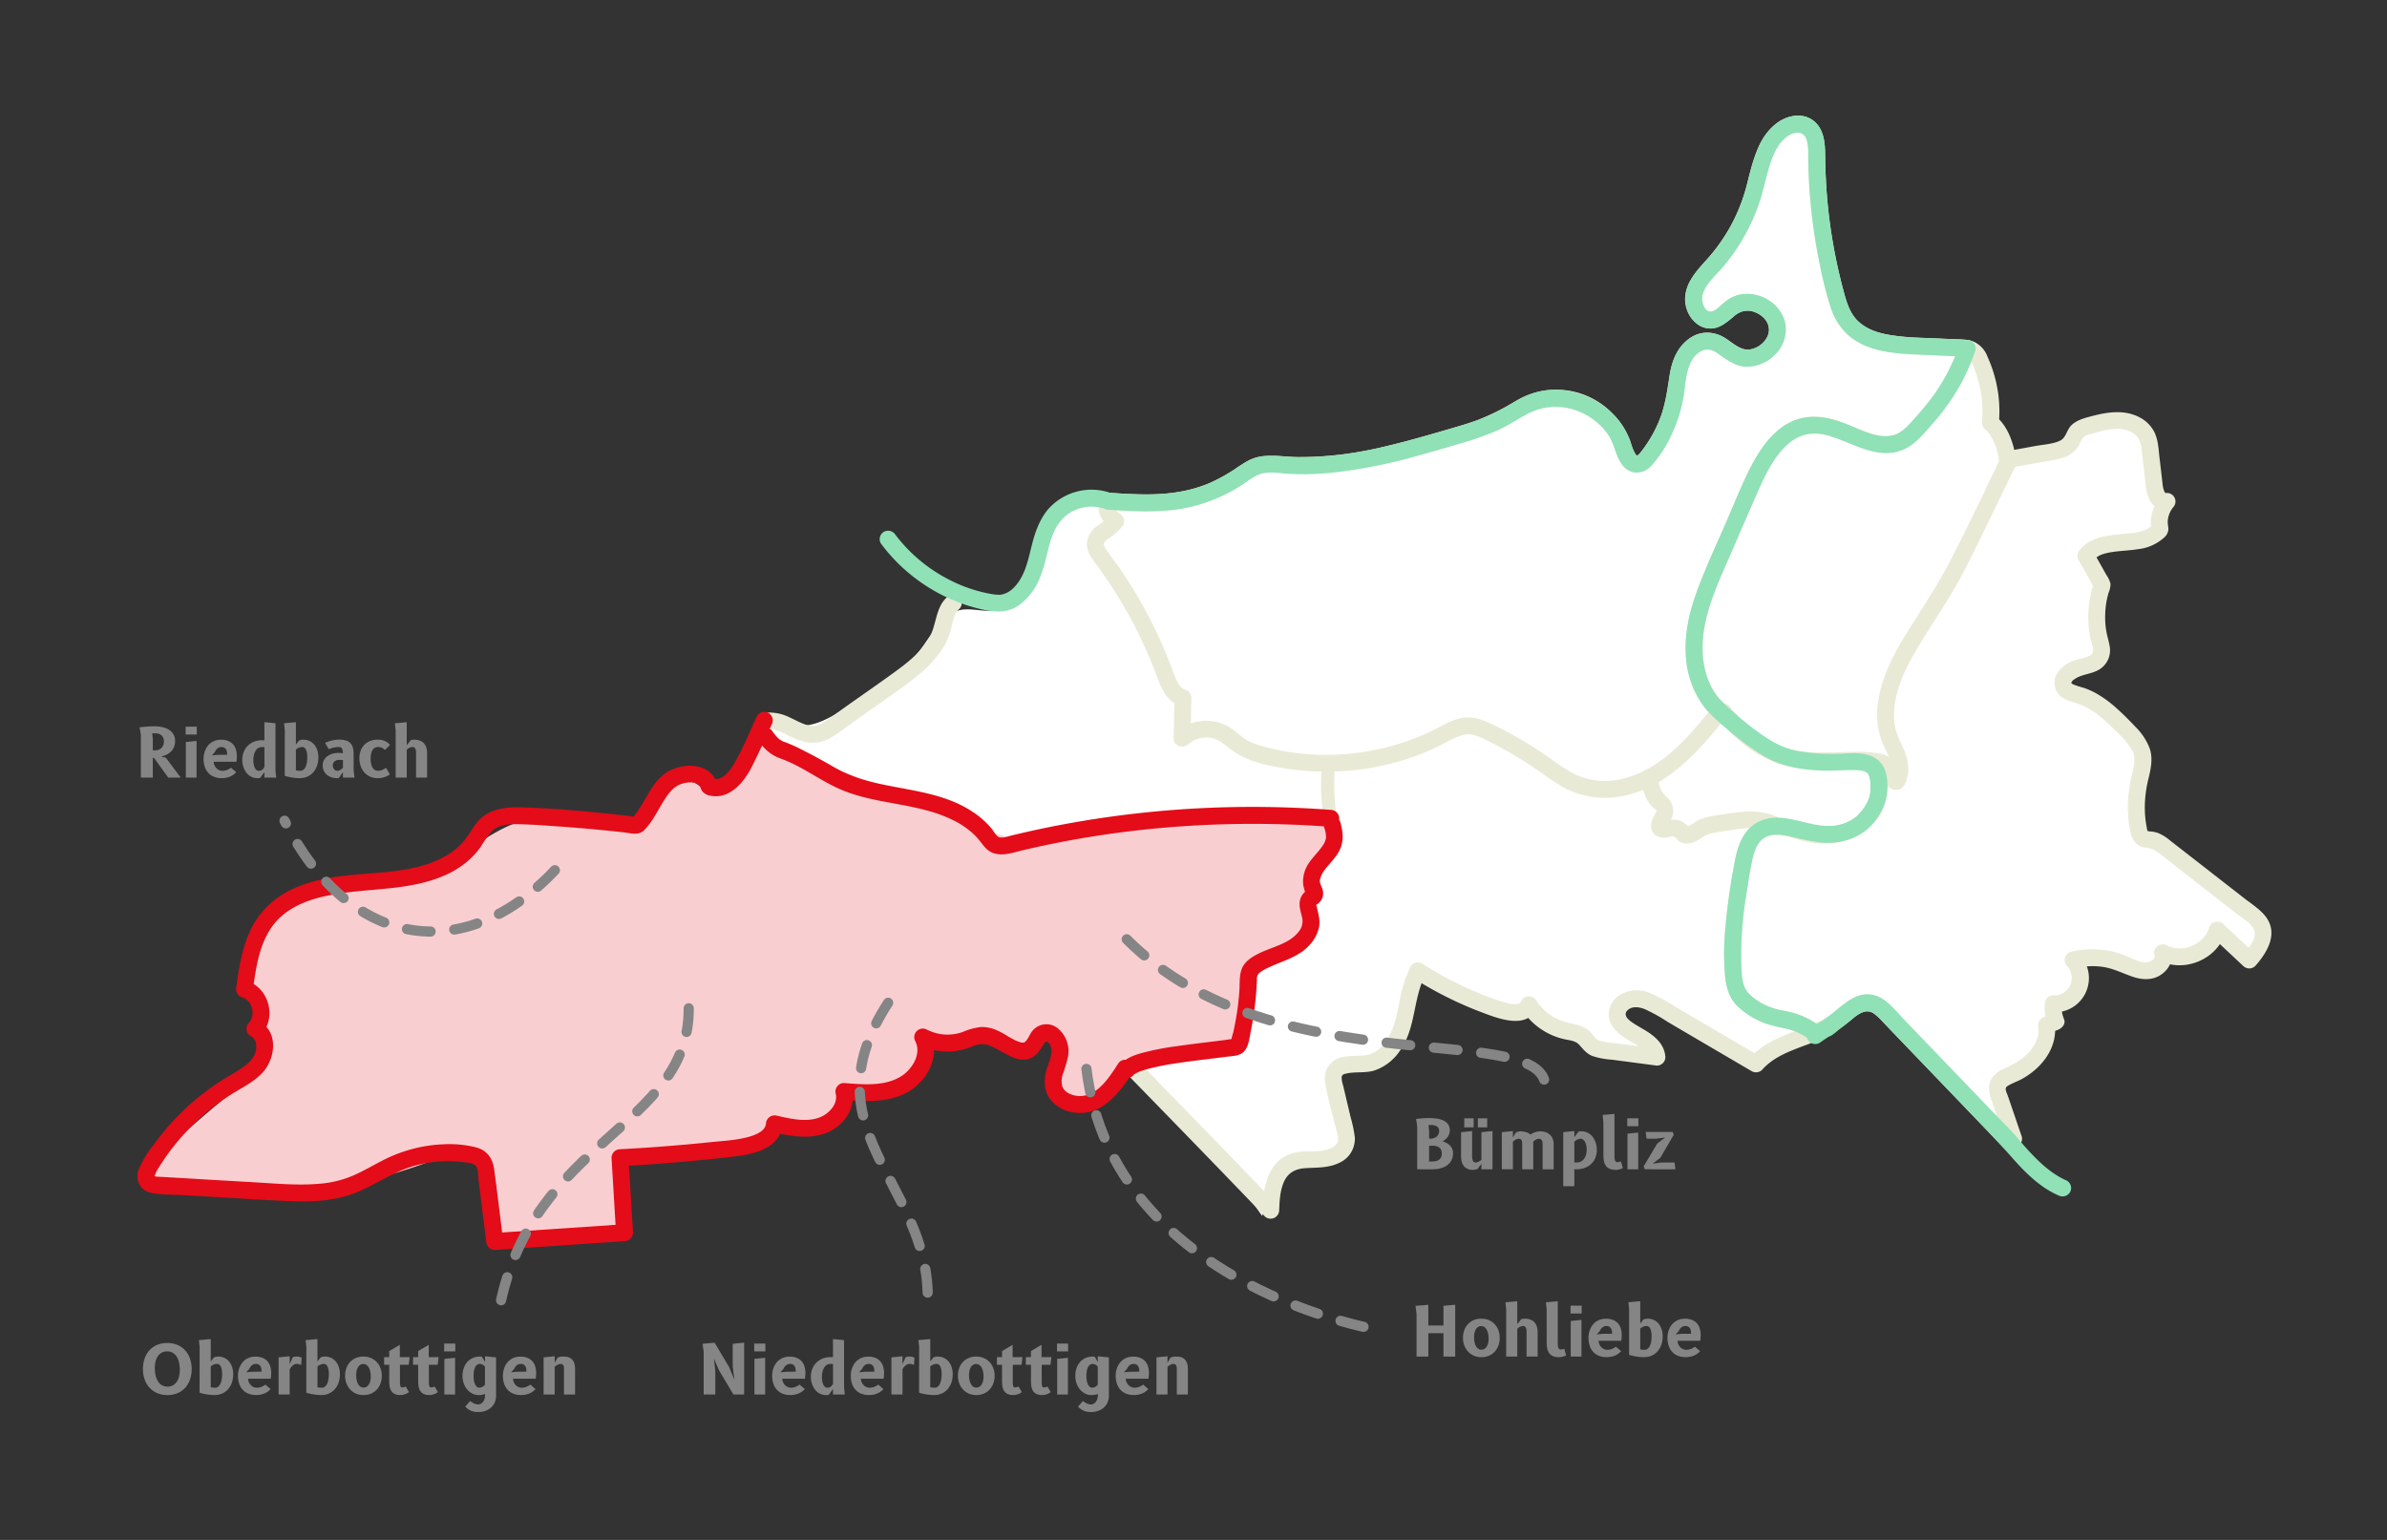 <svg xmlns="http://www.w3.org/2000/svg" viewBox="0 0 702.992 453.543"><rect x="0" y="0" width="702.992" height="453.543" fill="#333333" stroke="none"/><defs><style>.cls-1{fill:#f9ced1;}.cls-2{fill:#fff;}.cls-3{fill:#e9ead6;}.cls-4{fill:#e30c18;}.cls-5{fill:#858585;}.cls-6{fill:#90e1b6;}.cls-7{fill:none;stroke:#858585;stroke-linecap:round;stroke-miterlimit:10;stroke-width:3px;stroke-dasharray:7 7 0 0 0 0;}</style></defs><g id="Stadt"><path class="cls-1" d="M223.6,213.917c-3.705,4.978-4.445,11.253-8.15,16.231-1.419,1.907-3.335,4.033-5.685,3.671-1.878-.29-3.114-2.075-4.759-3.028-3.382-1.96-7.753-.041-10.606,2.631s-5.058,6.124-8.451,8.064c-7.778,4.448-17.416-.872-26.373-.62-12.484.35-21.838,11.278-33.337,16.151-10.408,4.411-22.264,3.7-33.144,6.765s-21.79,12.8-19.383,23.84c1.175,5.393,4.929,12.117.536,15.458,3.338,1.3,4.331,5.85,3,9.173s-4.27,5.686-7.058,7.932Q57.943,330.049,46.453,340.8c-2.387,2.234-4.864,5.936-2.7,8.387.983,1.115,2.579,1.407,4.051,1.612a161.56,161.56,0,0,0,76.749-7.978c3.532-1.273,7.263-2.693,10.941-1.94,4.49.921,7.8,4.989,9.162,9.366s1.12,9.069.869,13.646l32.352-1.415c1.445-.063,3.071-.211,3.993-1.327a5.261,5.261,0,0,0,.8-3.411l.01-15.235c13.014-.538,29.26-1.418,41.462-5.976,2.734-1.021,2.169-3.886,5.082-4.077,2.712-.178,5.444.472,8.142.144a11.648,11.648,0,0,0,9.822-9.514c10.5,3.371,26.972-6.415,26.715-17.436,7.885.987,11.932-.546,19.817.441,5.59.7,13.776,3.11,16.954-1.542.66,4.077-.277,8.954.383,13.03.26,1.605.6,3.359,1.868,4.38,2.77,2.237,6.337,4.925,9.232,2.852,11.555-8.276.625-6.621,13.638-12.336,5.725-2.515,38.1-7.107,42.228-11.805,12.983-14.786,26.736-31.583,26.255-51.255-.14-5.737-1.673-11.679-5.566-15.895-5.729-6.2-14.992-7.3-23.424-7.753-40.573-2.179-81.531,1.5-121.714-4.526-10.521-1.576-15.895-7.276-26.46-6.026"/><path class="cls-2" d="M331.54,150.912c-7.021-1.968-15.291-3.713-21.007.815-4.52,3.582-5.707,9.8-7.289,15.345s-4.723,11.644-10.4,12.662c-3.305.592-6.745-.744-10.032-.061-5.191,1.079-7.991,6.5-11.093,10.8-6.016,8.339-15.152,13.773-24.024,18.972-4.141,2.426-8.736,4.943-13.468,4.139-2.34-.4-4.547-1.6-6.92-1.571s-4.985,2.218-4.13,4.433a4.494,4.494,0,0,0,1.347,1.685c4.418,3.827,10.343,5.275,15.964,6.874,15.71,4.467,30.75,10.989,45.658,17.66,3.682,1.647,7.421,3.324,11.417,3.876,4.461.617,8.979-.2,13.431-.882,28.141-4.3,56.873-3.168,85.084-6.984a7.4,7.4,0,0,0,3.27-.986c1.676-1.156,2.116-3.4,2.418-5.413.6-3.973,1.157-8.215-.538-11.857-2.838-6.1-10.439-7.853-16.439-10.9-13.063-6.628-19.9-20.933-28.849-32.532-7.282-9.444-16.3-17.38-25.259-25.252"/><path class="cls-2" d="M535.03,270.707c-.313-7.04.238-14.128-.646-21.119s-3.427-14.116-8.774-18.706c-3.776-3.241-8.618-4.948-13.432-6.207-10.632-2.779-21.649-3.7-32.6-4.6l-13.128-1.087c-2.362-.2-4.912-.331-7.01.641-.3-.228-.61-.452-.927-.666-5.421-3.641-12.145-4.619-18.616-5.5-8.047-1.1-16.179-2.2-24.266-1.447s-16.244,3.543-22.022,9.251l-.357-.181-1.123,20.8a38.981,38.981,0,0,1-.89,7.487c-.65,2.575-1.817,4.986-2.659,7.5-2.723,8.146-2.625,18.314-9.636,23.277-3.146,2.227-7.354,3-9.806,5.974-3.991,4.841-1.132,12.514-3.972,18.108-2.5,4.916-8.605,6.751-14.108,7.057s-11.219-.38-16.379,1.559a395.522,395.522,0,0,1,37.055,45.313c1.067-6.98,3.61-15.152,10.407-17.069,3.87-1.091,8.55.127,11.62-2.47,3.565-3.017,2.282-8.672.969-13.155s-1.691-10.552,2.516-12.58c2.149-1.036,4.707-.5,7.047-.967,4.711-.941,7.656-5.715,8.975-10.335s1.632-9.589,3.871-13.84a151.429,151.429,0,0,0,17.593,8.371c3.6,1.437,7.417,2.758,11.275,2.354a30.067,30.067,0,0,1,4.307-.481,14.043,14.043,0,0,1,5.818,2.045l11.542,6.1c5.107,2.7,10.666,5.484,16.379,4.631.624-.093,1.372-.361,1.455-.986a1.446,1.446,0,0,0-.345-.972c-1.772-2.554-4.737-4.056-6.629-6.523s-1.956-6.924,1-7.893c1.379-.453,2.869.059,4.23.565l14.91,5.554a2.038,2.038,0,0,0,.185.814,3.261,3.261,0,0,0,1.416,1.236l14.78,8.492a2.948,2.948,0,0,0,3.5.185l12.108-5.593a11.042,11.042,0,0,0,4.64-3.216,10.009,10.009,0,0,0,1.41-5.347C537.168,288.279,535.422,279.516,535.03,270.707Z"/><path class="cls-2" d="M506.865,201.312c-5.445,2.827-9.136,8.059-13.423,12.448-2.423,2.48-5.114,4.767-6.93,7.72s-2.617,6.833-.961,9.879c1.182,2.175,3.512,3.789,3.9,6.235.392,2.5-1.43,5.082-.615,7.478,1.756-.718,3.733-1.442,5.494-.735a15.894,15.894,0,0,0,1.731.789c1.274.342,2.57-.339,3.755-.919a27.78,27.78,0,0,1,18.8-2.1c1.727.435,3.4,1.047,5.086,1.627,5.048,1.74,10.27,3.221,15.609,3.255s10.861-1.516,14.752-5.172,5.792-9.628,3.815-14.587c-1.689-4.237-5.741-7.05-9.848-9.034C536.549,212.649,523,211.534,512.6,204.17c-2.5-1.77-5.148-3.989-8.189-3.631"/><path class="cls-2" d="M592.179,336.6,555.957,298.87c-1.446-1.507-3.036-3.093-5.092-3.46-3.625-.648-6.584,2.619-9.5,4.868l-7.1,3.775c-7.855-5.583-10.133-2.151-18.2-7.422a11.9,11.9,0,0,1-4.5-4.687,13.553,13.553,0,0,1-1-4.455c-1.026-10.7.763-21.446,2.547-32.045.7-4.168,1.768-8.881,5.449-10.956,4.206-2.37,9.348-.032,14.066.987a19.837,19.837,0,0,0,12.853-1.272,14.109,14.109,0,0,0,7.8-9.988c.5-3.026,0-6.7.256-9.758l2.911,1.975c.684,1.359.581,3.583,2.093,3.75,1.332-1.977,1.186-4.622.457-6.892s-1.969-4.347-2.734-6.6c-1.715-5.06-.912-10.663.831-15.713,3.189-9.24,9.3-17.124,14.364-25.484,3.959-6.535,7.308-13.418,10.65-20.289,5.282-10.858,4.4-9.113,9.685-19.971h.234c4.362-.8,7.927-1.434,12.29-2.23,2.022-.369,4.244-.859,5.455-2.52.68-.933.941-2.126,1.652-3.036.993-1.272,2.662-1.764,4.219-2.185,3.025-.817,6.131-1.643,9.251-1.348s6.309,1.949,7.537,4.832a13.158,13.158,0,0,1,.788,3.669l1.3,11.159c.254,2.178,1.813,5.118,3.743,4.076a9.706,9.706,0,0,0-2.148,8.317c-5.03,6.166-16.976,1.4-21.8,7.733l4.8,8.564a28.266,28.266,0,0,0-.7,16.588,7.6,7.6,0,0,1,.418,3.851c-.7,2.595-3.934,3.308-6.531,4s-5.6,2.946-4.552,5.422c.7,1.671,2.794,2.122,4.533,2.638,5.54,1.644,9.833,5.931,13.874,10.061,2.105,2.151,4.31,4.488,4.849,7.449.469,2.572-.4,5.17-.981,7.72a34.767,34.767,0,0,0-.117,14.75,3.552,3.552,0,0,0,.714,1.72c.864.945,2.366.762,3.609,1.069a8.672,8.672,0,0,1,3.116,1.794l25.294,19.708a10.107,10.107,0,0,1,3.531,3.937c1.347,3.43-1.285,7.03-3.741,9.778l-9.415-8.81c-1.8,6.435-10.272,9.942-16.1,6.663,1.03,2.515-1.781,5.184-4.5,5.3s-5.215-1.315-7.755-2.284a23.766,23.766,0,0,0-14.136-.847,7.576,7.576,0,0,1-5.829,12.893,10.454,10.454,0,0,0,.781,5.208l-2.767,1.075c1.037,6.371-4.471,12.09-10.406,14.628-1.573.672-3.4,1.406-3.926,3.034a5.509,5.509,0,0,0,.4,3.405l4.232,12.4"/><path class="cls-2" d="M579.245,102.705c-3.507,9.911-7.694,15.85-14.834,23.566a16.422,16.422,0,0,1-4.344,3.629c-8.3,4.285-17.589-5.324-26.906-4.621-8.935.675-14.149,10.119-17.726,18.334q-4.7,10.8-9.406,21.6c-3.172,7.287-6.386,14.731-7.1,22.647s1.507,16.527,7.6,21.625c-5.347,6.6-10.82,13.317-17.959,17.923s-16.354,6.829-24.25,3.694c-3.465-1.376-6.466-3.678-9.522-5.813a121.276,121.276,0,0,0-16.585-9.731,14.132,14.132,0,0,0-5.551-1.743c-2.853-.1-5.475,1.416-8,2.737a74.289,74.289,0,0,1-52.759,5.927,21.891,21.891,0,0,1-6.85-2.8c-1.544-1.052-2.85-2.434-4.444-3.409a10.772,10.772,0,0,0-12.56,1.242l.236-11.9c-2.849-.805-4.162-4-5.181-6.778a135.426,135.426,0,0,0-18.848-34.671c-.91-1.211-1.889-2.561-1.769-4.071.242-3.032,4.353-3.987,6.007-6.541-2.22-1.394-3.425-3.63-2.06-5.867l.023-.006c15.058,1.055,25.724,1.1,38.32-7.22,1.822-1.2,3.574-2.6,5.66-3.246,2.367-.732,4.91-.418,7.381-.227,17.132,1.323,34.063-3.594,50.543-8.459a74.542,74.542,0,0,0,13.786-5.078c3.059-1.612,5.906-3.655,9.133-4.9,10.31-3.973,23.333,2.337,26.606,12.89.737,2.38,1.85,5.545,4.33,5.312a4.626,4.626,0,0,0,2.909-2.061,40.362,40.362,0,0,0,8.181-18.405c.579-3.489.717-7.124,2.178-10.344s4.762-5.983,8.249-5.395c2.989.5,5.093,3.2,7.868,4.422,5.3,2.324,12.219-2.609,11.751-8.374s-8.1-9.517-12.948-6.369c-2.13,1.382-3.787,3.789-6.31,4.075-3.592.408-6.075-4.09-5.278-7.616s3.575-6.194,5.972-8.9a54.592,54.592,0,0,0,11.546-21.017c1.768-6.149,2.669-13.02,7.222-17.516,2.3-2.269,6.094-3.655,8.727-1.784,2.446,1.737,2.617,5.233,2.636,8.233a160.956,160.956,0,0,0,5.616,41.144,23.454,23.454,0,0,0,3.294,7.869c4.437,6.055,12.984,6.921,20.484,7.255l13.227.59Z"/><path class="cls-2" d="M591.224,135.386c-.392-3.285-2.351-8.944-5.025-10.891A36.719,36.719,0,0,0,583,105.93a6.06,6.06,0,0,0-1.944-2.658l-1.7-.631c-3.507,9.91-7.694,15.85-14.834,23.566a16.425,16.425,0,0,1-4.344,3.629c-8.3,4.285-17.589-5.324-26.906-4.621-8.935.675-14.149,10.118-17.726,18.334q-4.7,10.8-9.406,21.6c-3.172,7.286-6.386,14.731-7.095,22.647s1.506,16.527,7.6,21.625l.9.885a35.647,35.647,0,0,0,18.356,12.6c8.462,2.343,17.5.4,26.228,1.379,1.667.188,3.559.649,4.314,2.146.684,1.359.581,3.583,2.093,3.75,1.332-1.977,1.186-4.622.457-6.892s-1.969-4.347-2.734-6.6c-1.715-5.06-.912-10.663.831-15.713,3.189-9.24,9.3-17.124,14.364-25.484,3.959-6.535,7.308-13.418,10.65-20.289,5.282-10.858,4.4-9.113,9.685-19.971"/><path class="cls-3" d="M324.379,146.36c-1.993,3.621-.253,7.155,2.957,9.288l-.9-3.421c-.775,1.119-2.39,1.969-3.514,2.869a6.843,6.843,0,0,0-2.8,4.637c-.248,2.5,1.215,4.466,2.624,6.367s2.781,3.862,4.095,5.846a132.588,132.588,0,0,1,13.056,25.12c1.646,4.241,2.979,9.341,7.821,10.9l-1.835-2.411-.236,11.9c-.045,2.277,2.71,3.151,4.268,1.767a8.287,8.287,0,0,1,5.954-1.961c2.51.119,4.274,1.567,6.141,3.085,4.65,3.781,10.649,5.066,16.453,5.978a77.576,77.576,0,0,0,34.938-2.47,78.4,78.4,0,0,0,8.243-3.1c2.667-1.169,5.17-2.762,7.873-3.83a7.384,7.384,0,0,1,3.918-.6,15.013,15.013,0,0,1,4.052,1.544q4.322,2.115,8.467,4.569,4.031,2.386,7.868,5.079a64.557,64.557,0,0,0,7.312,4.757,25.645,25.645,0,0,0,16.98,2.119c13.193-2.645,22.234-13.261,30.286-23.2a2.541,2.541,0,0,0,0-3.536c-8.122-6.939-7.993-18.586-5.206-28.03,1.749-5.924,4.368-11.553,6.828-17.2,2.6-5.979,5.185-11.968,7.81-17.937,3.181-7.233,8.154-17.488,17.547-16.763,4.512.348,8.731,2.774,12.928,4.265,4.467,1.586,9.434,2.254,13.688-.315,2.691-1.625,4.777-4.18,6.823-6.52a82.064,82.064,0,0,0,5.293-6.67,62.475,62.475,0,0,0,7.641-15.178,2.524,2.524,0,0,0-1.746-3.075,2.55,2.55,0,0,0-3.075,1.746,57.694,57.694,0,0,1-6.717,13.38,66.151,66.151,0,0,1-4.4,5.65c-1.764,2.051-3.575,4.421-5.792,6-3.724,2.644-8.223,1.035-12.1-.477-4.481-1.75-9.032-3.95-13.962-3.844-10.269.221-16.251,9.971-20.013,18.3-2.69,5.957-5.228,11.986-7.837,17.979a192.69,192.69,0,0,0-7.321,17.973c-3.642,11.386-3.809,25.819,6.072,34.26v-3.536c-7.016,8.66-14.647,18.208-25.837,21.371a20.938,20.938,0,0,1-15.37-1.073,66.923,66.923,0,0,1-7.5-4.885q-3.846-2.686-7.891-5.073t-8.261-4.447c-2.951-1.443-5.9-2.651-9.244-2.138-3.053.468-5.727,2.168-8.447,3.524a67.135,67.135,0,0,1-7.942,3.337,72.078,72.078,0,0,1-33.931,3.327,65.034,65.034,0,0,1-9.469-2.067,17.044,17.044,0,0,1-4.2-1.832c-1.338-.846-2.477-1.974-3.745-2.918a13.321,13.321,0,0,0-16.654.9l4.268,1.768.236-11.9a2.555,2.555,0,0,0-1.835-2.411,4.78,4.78,0,0,1-2.472-2.71c-.824-1.636-1.358-3.419-2.025-5.121-1.62-4.13-3.421-8.192-5.421-12.153q-2.906-5.755-6.348-11.218-1.781-2.825-3.7-5.559a61.123,61.123,0,0,1-3.64-5.1c-.754-1.355-.166-1.745,1-2.635a17.888,17.888,0,0,0,4.3-3.894,2.54,2.54,0,0,0-.9-3.421c-.88-.585-1.743-1.391-1.162-2.446,1.552-2.821-2.764-5.347-4.318-2.524Z"/><path class="cls-3" d="M505.777,211.446c4.866,6.092,11.155,11.313,18.7,13.649,8.695,2.692,17.84.8,26.734,1.6a6.907,6.907,0,0,1,2.6.523c.494.273.459.427.609.946.55,1.911,1.224,3.983,3.455,4.431a2.6,2.6,0,0,0,2.824-1.149c2.009-3.234,1.468-7.136.082-10.491-.71-1.72-1.6-3.372-2.176-5.144a16.837,16.837,0,0,1-.791-5.431c.076-7.209,3.615-14.052,7.235-20.093,3.894-6.5,8.262-12.674,11.891-19.333,3.581-6.571,6.778-13.348,10.042-20.08q3.486-7.191,6.969-14.383a2.564,2.564,0,0,0-.9-3.42,2.523,2.523,0,0,0-3.42.9c-5.148,10.585-10.083,21.3-15.549,31.725-3.568,6.8-7.788,13.145-11.862,19.643-3.878,6.185-7.621,12.9-8.911,20.167a23.494,23.494,0,0,0,.931,12.895c1.217,3.036,4.17,7.255,2.138,10.525l2.823-1.149c-.757-.152.527.3.413.389-.008.007-.173-.576-.224-.76a10.541,10.541,0,0,0-.788-2.23,6.619,6.619,0,0,0-4.451-3.073c-4.149-.964-8.689-.637-12.911-.54s-8.507.247-12.659-.584a27.837,27.837,0,0,1-10.291-4.431,42.236,42.236,0,0,1-8.976-8.633,2.515,2.515,0,0,0-3.535,0,2.56,2.56,0,0,0,0,3.536Z"/><path class="cls-3" d="M551.031,224.457c-.286,3.911.743,8.278-1.04,11.938a12.724,12.724,0,0,1-8.347,6.57c-4.326,1.136-8.393.11-12.594-.989-4.464-1.168-9.275-1.774-13.127,1.316-2.986,2.4-4.234,6.281-4.94,9.905-.94,4.823-1.658,9.714-2.281,14.587a98.959,98.959,0,0,0-.916,15.083c.118,4.6.261,9.488,3.515,13.066a22.815,22.815,0,0,0,11.568,6.355c1.5.336,3.023.557,4.5,1A19.7,19.7,0,0,1,533,306.212a2.524,2.524,0,0,0,3.421-.9,2.553,2.553,0,0,0-.9-3.421,24.5,24.5,0,0,0-9.488-4.054,23.343,23.343,0,0,1-9.2-3.693,8.048,8.048,0,0,1-3.244-3.837,23.311,23.311,0,0,1-.782-6.47,93.361,93.361,0,0,1,.705-14.6c.554-4.688,1.31-9.365,2.15-14.009.54-2.99,1.242-6.951,4.148-8.586,3.463-1.948,8.236.35,11.722,1.145a23.109,23.109,0,0,0,13.043-.512,17.432,17.432,0,0,0,9.88-8.689c2.121-4.555,1.213-9.3,1.566-14.134a2.523,2.523,0,0,0-2.5-2.5,2.549,2.549,0,0,0-2.5,2.5Z"/><path class="cls-3" d="M483.2,229.688a22.386,22.386,0,0,0,1.565,5.288,10,10,0,0,0,1.494,2.28c.324.378,1.471,1.206,1.55,1.466.1.322-.55,1.378-.768,1.809a5.965,5.965,0,0,0-.809,2.757c.046,2.519,2.167,3.71,4.463,3.408.6-.079,1.735-.5,2.33-.28.468.173.97,1.037,1.444,1.346,1.805,1.177,3.9.674,5.649-.346.71-.415,1.361-.928,2.085-1.321a8.621,8.621,0,0,1,2.534-.78c1.9-.361,3.819-.636,5.727-.934,3.97-.619,8.021-.867,11.636,1.17,2.807,1.582,5.33-2.735,2.524-4.317-6.146-3.464-12.751-2.084-19.34-1.047a19.643,19.643,0,0,0-4.456,1.059c-1.389.568-2.538,1.727-3.934,2.2,0,0,.23.094.2.083.271.1-.406-.572-.524-.689a4.822,4.822,0,0,0-2.178-1.252,6.816,6.816,0,0,0-2.494-.092,8.932,8.932,0,0,0-1.435.212c-.383.114-.578-.1-.205.163l.9.9c-.621-.853.228.622.057.559.019.007.418-.767.452-.832a10.06,10.06,0,0,0,.952-2.375,5.306,5.306,0,0,0-1.273-4.915,9.971,9.971,0,0,1-2.239-2.689,18.824,18.824,0,0,1-1.084-4.161,2.523,2.523,0,0,0-3.075-1.746,2.552,2.552,0,0,0-1.746,3.075Z"/><path class="cls-3" d="M389.375,224.856a62.451,62.451,0,0,0,.556,16.653,1.964,1.964,0,0,0,2.4,1.361,2,2,0,0,0,1.361-2.4,58.725,58.725,0,0,1-.417-15.616,1.962,1.962,0,0,0-1.95-1.95,2,2,0,0,0-1.949,1.95Z"/><path class="cls-4" d="M391.916,238.526a304.313,304.313,0,0,0-75.663,3.714q-9.2,1.612-18.29,3.82c-1.081.263-2.435.812-3.562.552-1.01-.232-1.673-1.7-2.272-2.446a25.092,25.092,0,0,0-5.863-5.184c-9.732-6.367-21.687-6.2-32.487-9.488a42.932,42.932,0,0,1-9.017-4.049c-2.948-1.7-5.9-3.294-8.95-4.81a41.5,41.5,0,0,0-4.692-2.08c-.158-.056-.318-.113-.478-.162-.21-.065-.463-.284.114.057-.133-.079-.284-.128-.417-.207-.152-.089-1-.664-.635-.377a9.375,9.375,0,0,1-.943-.873,17.177,17.177,0,0,1-2.465-3.541c-1.582-2.8-5.9-.285-4.318,2.524,1.9,3.368,4.2,6.119,7.89,7.427,5.8,2.053,10.809,5.839,16.319,8.485,10.715,5.145,23.161,4.314,33.868,9.363a25.085,25.085,0,0,1,6.33,4.093,19.646,19.646,0,0,1,2.286,2.461c1.069,1.385,1.979,2.7,3.669,3.369,2.893,1.138,6.122-.105,8.986-.78q4.654-1.1,9.345-2.036a293.718,293.718,0,0,1,38.085-5.032,301.81,301.81,0,0,1,43.16.2,2.522,2.522,0,0,0,2.5-2.5,2.549,2.549,0,0,0-2.5-2.5Z"/><path class="cls-3" d="M595.418,334.741q-2.037-5.968-4.075-11.938c-.216-.635-.8-1.68-.606-2.355.115-.408.565-.629.919-.83,1.31-.743,2.752-1.214,4.063-1.963,5.9-3.37,10.415-9.338,9.4-16.378l-1.746,3.075,2.766-1.074c1.146-.446,2.292-1.721,1.746-3.076a9.458,9.458,0,0,1-.691-4.543l-2.5,2.5a10.085,10.085,0,0,0,7.6-17.161l-1.1,4.178a21.117,21.117,0,0,1,8.481-.341c3.035.527,5.657,1.912,8.544,2.879,2.708.907,5.758,1.04,8.208-.626,2.314-1.574,3.872-4.352,2.9-7.158l-3.673,2.823c7.377,3.992,17.366-.1,19.768-8.157l-4.179,1.1,9.415,8.81a2.529,2.529,0,0,0,3.535,0c3.646-4.117,6.962-9.745,2.886-14.778-1.673-2.065-4.1-3.581-6.178-5.2l-7.393-5.761q-7.2-5.61-14.4-11.219a13.818,13.818,0,0,0-3.463-2.179,9.051,9.051,0,0,0-2.119-.475,3.485,3.485,0,0,1-1.12-.187c.135.078.2.272.09.1a3.149,3.149,0,0,1-.231-.966c-.126-.614-.239-1.234-.325-1.855a32.056,32.056,0,0,1-.272-4.4,35.029,35.029,0,0,1,1.085-8.29c.7-2.882,1.338-5.921.365-8.824a17.877,17.877,0,0,0-4.239-6.427c-1.708-1.812-3.471-3.593-5.325-5.257a33.737,33.737,0,0,0-6.341-4.651,23.62,23.62,0,0,0-3.508-1.546,29.884,29.884,0,0,1-2.968-.945,1.837,1.837,0,0,1-.734-.519c.046.06-.018.292.02,0,.077-.582,1-1.167,1.58-1.488,1.868-1.031,4.148-1.16,6.076-2.145a6.6,6.6,0,0,0,3.633-7.174c-.231-1.474-.722-2.9-.982-4.365a24.8,24.8,0,0,1-.337-4.776,24.557,24.557,0,0,1,.443-4.311q.221-1.116.531-2.213a7.024,7.024,0,0,0,.6-2.732,8.278,8.278,0,0,0-1.256-2.642l-1.2-2.141-2.639-4.71-.391,3.029c1.479-1.866,3.284-2.428,5.77-2.838,2.43-.4,5.42-.474,8.06-.906a13.61,13.61,0,0,0,7.287-3.259,3.592,3.592,0,0,0,1.414-2.5c0-.851-.25-1.627-.192-2.5a7.148,7.148,0,0,1,1.608-4.05A2.512,2.512,0,0,0,637,145.487c-.258.116,1.013-.286.91,0,0,.006-.447-.647-.484-.725a6.736,6.736,0,0,1-.522-2.158c-.291-2.589-.6-5.176-.905-7.763-.287-2.467-.372-5.065-1.412-7.356a9.988,9.988,0,0,0-4.43-4.551c-4.429-2.344-9.4-1.608-14.043-.387-2.153.566-4.442,1.125-6.089,2.725-1.347,1.309-1.558,3.668-3.284,4.5-2.137,1.029-4.906,1.15-7.212,1.571l-8.968,1.636a2.523,2.523,0,0,0-1.746,3.076,2.555,2.555,0,0,0,3.075,1.746l8-1.46c2.349-.428,4.772-.723,7.074-1.361a8.364,8.364,0,0,0,5.366-3.891,7.692,7.692,0,0,1,1.364-2.41,6,6,0,0,1,2.252-.908c3.928-1.106,8.966-2.637,12.616.041,1.544,1.133,1.941,2.783,2.156,4.6q.459,3.881.906,7.763c.292,2.5.331,5.155,1.64,7.389,1.381,2.356,3.716,3.391,6.261,2.242l-3.029-3.926a12.6,12.6,0,0,0-2.792,10.749l.643-2.433c-2.375,2.8-6.431,2.812-10.134,3.156-4.2.391-8.865,1.044-11.664,4.578a2.616,2.616,0,0,0-.391,3.029l4.8,8.564-.252-1.927a31.186,31.186,0,0,0-1.109,16.142c.279,1.443,1.473,4.058.38,4.961-1.4,1.16-3.513,1.239-5.161,1.854a9.114,9.114,0,0,0-5.218,4.227,5.256,5.256,0,0,0,1.32,6.3c1.729,1.47,3.983,1.736,6.027,2.544A21.254,21.254,0,0,1,618.479,211a65.473,65.473,0,0,1,5.053,4.717,23.929,23.929,0,0,1,4.4,5.266c1.113,2.084.634,4.349.108,6.529a45.507,45.507,0,0,0-1.323,8.216,37.785,37.785,0,0,0,.512,8.3c.435,2.594,1.357,4.965,4.208,5.577a10.973,10.973,0,0,1,2.815.6,20.1,20.1,0,0,1,3.068,2.241l6.81,5.306,14.982,11.674c1.59,1.238,4.579,2.848,4.9,5.065.346,2.4-1.911,4.843-3.359,6.478h3.535l-9.414-8.81a2.529,2.529,0,0,0-4.179,1.1c-1.482,4.972-7.993,7.565-12.422,5.169-1.8-.973-4.42.662-3.672,2.823.189.546.123.752-.32,1.239a2.942,2.942,0,0,1-1.766.9c-2.293.3-4.836-1.317-6.89-2.117a26.419,26.419,0,0,0-15.666-.925,2.524,2.524,0,0,0-1.1,4.178,5.136,5.136,0,0,1-4.061,8.626,2.554,2.554,0,0,0-2.5,2.5,12.816,12.816,0,0,0,.87,5.872l1.746-3.075-2.766,1.075a2.607,2.607,0,0,0-1.747,3.075c.387,2.689-1.014,5.378-2.777,7.3-2.155,2.352-4.76,3.667-7.6,5a7.335,7.335,0,0,0-3.578,3.125c-1.013,2-.5,4.1.18,6.1q2.031,5.97,4.075,11.938a2.56,2.56,0,0,0,3.075,1.746,2.524,2.524,0,0,0,1.746-3.076Z"/><path class="cls-3" d="M593.724,135.386c-.614-4.724-2.368-10.043-6.263-13.05L588.7,124.5A38.783,38.783,0,0,0,585.35,105.1a7.831,7.831,0,0,0-4.118-4.5c-2.036-.813-4.482-.643-6.64-.739l-6.868-.306a84.343,84.343,0,0,1-11.06-.87c-3.048-.544-6.254-1.428-8.707-3.411-3-2.427-4.077-6.058-5.04-9.646a156.957,156.957,0,0,1-4.792-27.057c-.391-4.488-.539-8.975-.608-13.477-.055-3.625-.62-7.655-3.868-9.847-3.213-2.169-7.489-1.144-10.4,1.038-3.109,2.331-5.007,5.827-6.319,9.413s-2,7.344-3.093,10.988a51.536,51.536,0,0,1-4.712,10.884A56.274,56.274,0,0,1,502,77.2c-2.6,2.879-5.3,6.047-5.689,10.069a9.184,9.184,0,0,0,4.239,8.64c3.805,2.1,7.182-.2,10.048-2.674a5.807,5.807,0,0,1,6.637-1.141c2.144.945,3.866,2.955,3.736,5.259-.136,2.4-2.241,4.561-4.529,5.316-3.143,1.037-5.27-1.014-7.818-2.746-3.374-2.294-7.471-2.752-10.932-.33s-5.131,6.188-5.855,10.235c-.732,4.085-1.091,8.122-2.441,12.08a37.314,37.314,0,0,1-5.77,10.74c-.371.478-.907,1.343-1.508,1.533-.114.036-.128.027,0,.04-.1-.011-.241-.184-.367-.339a12.607,12.607,0,0,1-1.567-3.834,21.812,21.812,0,0,0-5.29-8.273,23.026,23.026,0,0,0-28.579-3.607,72.675,72.675,0,0,1-11.482,5.678c-4.227,1.48-8.564,2.67-12.865,3.912-4.474,1.293-8.966,2.532-13.5,3.6a104.994,104.994,0,0,1-26.769,3.252c-4.59-.118-9.3-1.188-13.632.846a44.677,44.677,0,0,0-5.023,3.152,49.772,49.772,0,0,1-5.095,2.883c-6.268,3.058-13.11,4.1-20.028,4.113-3.8.01-7.593-.224-11.381-.487a2.5,2.5,0,0,0,0,5c7.6.529,15.284.92,22.813-.536a44.683,44.683,0,0,0,10.562-3.506,48.552,48.552,0,0,0,5.078-2.785,61.674,61.674,0,0,1,5.207-3.328c1.948-.961,4.128-.824,6.235-.665,2.341.177,4.675.332,7.024.339a96.976,96.976,0,0,0,13.931-1.066,198.142,198.142,0,0,0,27.369-6.416c4.436-1.292,8.926-2.5,13.244-4.161,4.29-1.647,8.023-4.083,12.077-6.181a18.67,18.67,0,0,1,24.071,7.039c1.645,2.789,1.881,6.454,4.27,8.787a5.193,5.193,0,0,0,5.149,1.325c2.149-.637,3.524-2.621,4.78-4.337a42.551,42.551,0,0,0,5.869-11.39c1.376-4.032,1.709-8.152,2.481-12.307.569-3.061,1.971-7.409,5.607-8,1.681-.273,3.162.848,4.447,1.769a18.933,18.933,0,0,0,4.751,2.8,10.847,10.847,0,0,0,9.634-1.685,11.036,11.036,0,0,0,4.84-8.62,10.419,10.419,0,0,0-4.622-8.459,11.642,11.642,0,0,0-9.248-1.933,10.929,10.929,0,0,0-4.448,2.4c-1.068.871-2.3,2.416-3.769,2.566-2.3.235-2.924-3.645-2.274-5.472,1.234-3.469,4.528-6.054,6.774-8.859a59.131,59.131,0,0,0,11.051-22.249c.936-3.6,1.679-7.383,3.436-10.7,1.282-2.423,3.949-6.03,7.182-5.428,2.941.547,2.447,5.49,2.473,7.6q.088,6.981.782,13.938a160.394,160.394,0,0,0,5.155,27.727c1.113,3.932,2.735,7.813,5.953,10.49a22.4,22.4,0,0,0,9.783,4.476,67.123,67.123,0,0,0,10.975,1.155l7.123.318c2.143.095,4.573-.111,6.668.359,1.62.364,2.2,2.737,2.705,4.118a36.85,36.85,0,0,1,1.721,6.433,33.159,33.159,0,0,1,.437,6.449c-.025,1.077-.33,2.322.08,3.341.4.983,1.18,1.235,1.791,2.059a18.868,18.868,0,0,1,3.019,7.869,2.581,2.581,0,0,0,2.5,2.5,2.515,2.515,0,0,0,2.5-2.5Z"/><path class="cls-5" d="M425.115,399.552v-6.88h-4.46v6.88h-3.47v-12.63l-.31-2.311,3.78-.319v6.1h4.46v-5.8l3.46-.31v15.27Z"/><path class="cls-5" d="M436.26,399.722a5.386,5.386,0,0,1-2.19-.435,5.133,5.133,0,0,1-1.7-1.2,5.422,5.422,0,0,1-1.11-1.805,6.323,6.323,0,0,1-.395-2.261,6.48,6.48,0,0,1,.38-2.245,5.242,5.242,0,0,1,1.086-1.79,4.947,4.947,0,0,1,1.7-1.179,5.627,5.627,0,0,1,2.235-.425,5.527,5.527,0,0,1,2.2.425,5.069,5.069,0,0,1,1.71,1.179,5.358,5.358,0,0,1,1.109,1.79,6.237,6.237,0,0,1,.4,2.245,6.57,6.57,0,0,1-.379,2.261,5.349,5.349,0,0,1-1.085,1.805,5.008,5.008,0,0,1-1.706,1.2A5.563,5.563,0,0,1,436.26,399.722Zm2.151-5.451a7.467,7.467,0,0,0-.12-1.339,4.363,4.363,0,0,0-.386-1.185,2.438,2.438,0,0,0-.68-.846,1.6,1.6,0,0,0-1-.319,1.645,1.645,0,0,0-.95.274,2.136,2.136,0,0,0-.655.736,3.651,3.651,0,0,0-.375,1.045,6.05,6.05,0,0,0-.119,1.2,7.6,7.6,0,0,0,.119,1.349,4.221,4.221,0,0,0,.385,1.176,2.5,2.5,0,0,0,.675.835,1.565,1.565,0,0,0,.991.319,1.629,1.629,0,0,0,.949-.274,2.186,2.186,0,0,0,.66-.735,3.685,3.685,0,0,0,.386-1.04A5.7,5.7,0,0,0,438.411,394.271Z"/><path class="cls-5" d="M446.848,399.552h-3.26v-13.79l-.219-2.21,3.479-.31v6.79l1.2-1.551c.18-.033.362-.057.545-.074s.359-.025.526-.025a4.407,4.407,0,0,1,1.574.264,3.145,3.145,0,0,1,1.176.771,3.33,3.33,0,0,1,.729,1.25,5.335,5.335,0,0,1,.25,1.705v7.18h-3.26v-7.26a3.6,3.6,0,0,0-.085-.86,1.551,1.551,0,0,0-.225-.536.755.755,0,0,0-.32-.269.956.956,0,0,0-.37-.075,1.84,1.84,0,0,0-.455.059,2.981,2.981,0,0,0-.469.165,2.432,2.432,0,0,0-.446.261,2.5,2.5,0,0,0-.37.335Z"/><path class="cls-5" d="M455.508,385.762l-.21-2.21,3.48-.31v12.279c0,.288.011.55.03.791a2.381,2.381,0,0,0,.125.615.865.865,0,0,0,.275.394.759.759,0,0,0,.48.141,1.743,1.743,0,0,0,.285-.025,2.606,2.606,0,0,0,.28-.065l.246-.075c.073-.024.132-.045.179-.066l.56,1.971c-.073.04-.176.088-.31.145s-.29.113-.47.17a4.992,4.992,0,0,1-.605.145,4,4,0,0,1-.7.06,4.38,4.38,0,0,1-1.819-.326,2.692,2.692,0,0,1-1.116-.9,3.446,3.446,0,0,1-.554-1.36,8.955,8.955,0,0,1-.151-1.7Z"/><path class="cls-5" d="M462.542,384.552h3.281v2.309h-3.281Zm3.22,15H462.6v-10.49l3.16-.32Z"/><path class="cls-5" d="M477.446,397.972a6.607,6.607,0,0,1-.8.7,4.965,4.965,0,0,1-.95.55,5.764,5.764,0,0,1-1.14.36,6.733,6.733,0,0,1-1.37.13,5.855,5.855,0,0,1-2.46-.47,4.611,4.611,0,0,1-1.665-1.256,4.975,4.975,0,0,1-.939-1.8,7.58,7.58,0,0,1-.3-2.13,7.131,7.131,0,0,1,.139-1.406,6.088,6.088,0,0,1,.425-1.319,5.726,5.726,0,0,1,.71-1.165,4.493,4.493,0,0,1,1-.931,4.862,4.862,0,0,1,1.285-.614,5.232,5.232,0,0,1,1.576-.225,5.542,5.542,0,0,1,2.08.355,3.839,3.839,0,0,1,1.449.989,4.072,4.072,0,0,1,.85,1.526,6.527,6.527,0,0,1,.281,1.969c0,.181-.012.417-.035.71s-.052.611-.085.951h-6.7a2.811,2.811,0,0,0,.23,1.025,2.858,2.858,0,0,0,.556.845,2.673,2.673,0,0,0,.8.575,2.338,2.338,0,0,0,1,.215,3.375,3.375,0,0,0,.835-.1,4.431,4.431,0,0,0,.72-.245,4.923,4.923,0,0,0,.575-.3,3.247,3.247,0,0,0,.391-.275Zm-2.67-5.14a5.345,5.345,0,0,0-.069-.87,2.063,2.063,0,0,0-.261-.726,1.4,1.4,0,0,0-.515-.5,1.679,1.679,0,0,0-.835-.184,1.785,1.785,0,0,0-.755.15,2.028,2.028,0,0,0-.559.375,2.313,2.313,0,0,0-.386.475,3.38,3.38,0,0,0-.229.44l-.911,1.029,1.73-.179Z"/><path class="cls-5" d="M479.792,385.571l-.22-2.029,3.49-.311v6.581l.97-1.22c.193-.054.4-.1.615-.146a3.107,3.107,0,0,1,.6-.064,4.336,4.336,0,0,1,1.726.345,4,4,0,0,1,1.4,1.009,4.884,4.884,0,0,1,.951,1.646,6.646,6.646,0,0,1,.35,2.24,7.251,7.251,0,0,1-.41,2.5,5.754,5.754,0,0,1-1.136,1.925,4.966,4.966,0,0,1-1.729,1.234,5.444,5.444,0,0,1-2.185.436,12.931,12.931,0,0,1-1.3-.066q-.654-.063-1.25-.165t-1.09-.224a6.414,6.414,0,0,1-.794-.245Zm3.27,11.861c.193.033.4.061.62.085a6.072,6.072,0,0,0,.63.035,1.463,1.463,0,0,0,1.035-.375,2.622,2.622,0,0,0,.64-.96,5.452,5.452,0,0,0,.33-1.29,10.215,10.215,0,0,0,.095-1.356,6.942,6.942,0,0,0-.12-1.394,3.5,3.5,0,0,0-.315-.935,1.366,1.366,0,0,0-.46-.525,1.01,1.01,0,0,0-.545-.165,2.55,2.55,0,0,0-1.07.21,3.582,3.582,0,0,0-.84.53Z"/><path class="cls-5" d="M500.705,397.972a6.684,6.684,0,0,1-.8.7,4.965,4.965,0,0,1-.95.55,5.764,5.764,0,0,1-1.14.36,6.733,6.733,0,0,1-1.37.13,5.855,5.855,0,0,1-2.46-.47,4.6,4.6,0,0,1-1.665-1.256,4.992,4.992,0,0,1-.94-1.8,7.616,7.616,0,0,1-.3-2.13,7.058,7.058,0,0,1,.14-1.406,6.034,6.034,0,0,1,.425-1.319,5.682,5.682,0,0,1,.71-1.165,4.493,4.493,0,0,1,1-.931,4.862,4.862,0,0,1,1.285-.614,5.23,5.23,0,0,1,1.575-.225,5.539,5.539,0,0,1,2.08.355,3.843,3.843,0,0,1,1.45.989,4.086,4.086,0,0,1,.85,1.526,6.528,6.528,0,0,1,.28,1.969c0,.181-.011.417-.035.71s-.051.611-.085.951h-6.7a2.811,2.811,0,0,0,.23,1.025,2.855,2.855,0,0,0,.555.845,2.678,2.678,0,0,0,.805.575,2.338,2.338,0,0,0,1,.215,3.381,3.381,0,0,0,.835-.1,4.431,4.431,0,0,0,.72-.245,4.923,4.923,0,0,0,.575-.3,3.247,3.247,0,0,0,.391-.275Zm-2.67-5.14a5.233,5.233,0,0,0-.07-.87,2.062,2.062,0,0,0-.26-.726,1.4,1.4,0,0,0-.515-.5,1.679,1.679,0,0,0-.835-.184,1.785,1.785,0,0,0-.755.15,2.013,2.013,0,0,0-.559.375,2.249,2.249,0,0,0-.386.475,3.531,3.531,0,0,0-.23.44l-.91,1.029,1.73-.179Z"/><path class="cls-5" d="M49.281,410.882a7.439,7.439,0,0,1-3-.58,6.542,6.542,0,0,1-2.26-1.605,7.054,7.054,0,0,1-1.425-2.43,9.135,9.135,0,0,1-.495-3.055,9.394,9.394,0,0,1,.48-3.055,7,7,0,0,1,1.395-2.43,6.367,6.367,0,0,1,2.255-1.6,7.607,7.607,0,0,1,3.05-.58,7.429,7.429,0,0,1,3,.58,6.5,6.5,0,0,1,2.255,1.6,7.117,7.117,0,0,1,1.42,2.43,9.135,9.135,0,0,1,.495,3.055,9.394,9.394,0,0,1-.48,3.055,6.992,6.992,0,0,1-1.395,2.43,6.383,6.383,0,0,1-2.25,1.605A7.586,7.586,0,0,1,49.281,410.882Zm3.68-7.38a10.351,10.351,0,0,0-.2-2.05,5.594,5.594,0,0,0-.65-1.75,3.651,3.651,0,0,0-1.16-1.221,3.13,3.13,0,0,0-1.73-.46,3.2,3.2,0,0,0-1.65.406,3.363,3.363,0,0,0-1.13,1.08,4.825,4.825,0,0,0-.645,1.555,8.027,8.027,0,0,0-.2,1.82,10.306,10.306,0,0,0,.2,2.075,5.709,5.709,0,0,0,.655,1.76,3.6,3.6,0,0,0,1.16,1.225,3.456,3.456,0,0,0,3.365.045,3.5,3.5,0,0,0,1.13-1.1,4.855,4.855,0,0,0,.65-1.565A8.034,8.034,0,0,0,52.961,403.5Z"/><path class="cls-5" d="M58.794,396.731l-.219-2.029,3.49-.31v6.58l.97-1.22c.193-.054.4-.1.615-.146a3.107,3.107,0,0,1,.6-.064,4.336,4.336,0,0,1,1.726.345,4,4,0,0,1,1.4,1.009,4.866,4.866,0,0,1,.95,1.646,6.621,6.621,0,0,1,.351,2.24,7.251,7.251,0,0,1-.41,2.5,5.771,5.771,0,0,1-1.136,1.925,4.981,4.981,0,0,1-1.729,1.235,5.444,5.444,0,0,1-2.185.435,12.927,12.927,0,0,1-1.3-.065q-.654-.065-1.25-.165t-1.09-.225a6.492,6.492,0,0,1-.8-.245Zm3.271,11.861c.193.033.4.061.62.085a6.072,6.072,0,0,0,.63.035,1.463,1.463,0,0,0,1.035-.375,2.614,2.614,0,0,0,.64-.96,5.44,5.44,0,0,0,.33-1.29,10.215,10.215,0,0,0,.1-1.356,6.869,6.869,0,0,0-.121-1.394,3.479,3.479,0,0,0-.314-.935,1.366,1.366,0,0,0-.46-.525,1.019,1.019,0,0,0-.545-.165,2.55,2.55,0,0,0-1.07.21,3.615,3.615,0,0,0-.84.53Z"/><path class="cls-5" d="M79.708,409.132a6.6,6.6,0,0,1-.8.7,4.892,4.892,0,0,1-.951.55,5.733,5.733,0,0,1-1.139.36,6.733,6.733,0,0,1-1.37.13,5.852,5.852,0,0,1-2.46-.47,4.6,4.6,0,0,1-1.665-1.256,4.992,4.992,0,0,1-.94-1.8,7.616,7.616,0,0,1-.3-2.13,7.048,7.048,0,0,1,.14-1.4,6.025,6.025,0,0,1,.425-1.32,5.709,5.709,0,0,1,.71-1.165,4.465,4.465,0,0,1,.995-.93,4.819,4.819,0,0,1,1.285-.615,5.23,5.23,0,0,1,1.575-.225,5.539,5.539,0,0,1,2.08.355,3.866,3.866,0,0,1,1.45.989,4.086,4.086,0,0,1,.85,1.526,6.535,6.535,0,0,1,.28,1.97c0,.18-.011.417-.035.71s-.052.61-.085.95h-6.7a2.811,2.811,0,0,0,.23,1.025,2.842,2.842,0,0,0,.555.845,2.661,2.661,0,0,0,.805.575,2.323,2.323,0,0,0,1,.215,3.381,3.381,0,0,0,.835-.1,4.431,4.431,0,0,0,.72-.245,4.851,4.851,0,0,0,.575-.3,3.145,3.145,0,0,0,.39-.275Zm-2.669-5.14a5.251,5.251,0,0,0-.07-.87,2.07,2.07,0,0,0-.261-.726,1.4,1.4,0,0,0-.514-.5,1.679,1.679,0,0,0-.835-.184,1.785,1.785,0,0,0-.755.15,2.034,2.034,0,0,0-.56.375,2.275,2.275,0,0,0-.385.475,3.531,3.531,0,0,0-.23.44l-.91,1.03,1.73-.18Z"/><path class="cls-5" d="M88.7,402.042c-.133-.066-.253-.122-.36-.165a2.722,2.722,0,0,0-.32-.106,1.89,1.89,0,0,0-.335-.049c-.117-.006-.252-.01-.405-.01a1.31,1.31,0,0,0-.565.135,2.421,2.421,0,0,0-.55.365,3.338,3.338,0,0,0-.485.525,3.611,3.611,0,0,0-.37.615v7.36h-3.26v-10.93l3.26-.33v2.31l.94-2.05a2.89,2.89,0,0,1,.455-.115,3.092,3.092,0,0,1,.555-.055,3.974,3.974,0,0,1,.905.085,3.2,3.2,0,0,1,.675.245Z"/><path class="cls-5" d="M90.224,396.731,90,394.7l3.491-.31v6.58l.969-1.22c.194-.054.4-.1.616-.146a3.1,3.1,0,0,1,.6-.064,4.34,4.34,0,0,1,1.726.345,4,4,0,0,1,1.4,1.009,4.882,4.882,0,0,1,.95,1.646,6.621,6.621,0,0,1,.351,2.24,7.251,7.251,0,0,1-.41,2.5,5.787,5.787,0,0,1-1.136,1.925,4.994,4.994,0,0,1-1.73,1.235,5.439,5.439,0,0,1-2.184.435,12.912,12.912,0,0,1-1.3-.065q-.656-.065-1.25-.165t-1.09-.225a6.437,6.437,0,0,1-.8-.245ZM93.5,408.592c.193.033.4.061.62.085a6.042,6.042,0,0,0,.63.035,1.465,1.465,0,0,0,1.035-.375,2.624,2.624,0,0,0,.639-.96,5.392,5.392,0,0,0,.331-1.29,10.209,10.209,0,0,0,.094-1.356,6.949,6.949,0,0,0-.12-1.394,3.479,3.479,0,0,0-.314-.935,1.374,1.374,0,0,0-.46-.525,1.021,1.021,0,0,0-.545-.165,2.558,2.558,0,0,0-1.071.21,3.63,3.63,0,0,0-.839.53Z"/><path class="cls-5" d="M107.036,410.882a5.39,5.39,0,0,1-2.191-.435,5.143,5.143,0,0,1-1.7-1.2,5.419,5.419,0,0,1-1.109-1.805,6.3,6.3,0,0,1-.4-2.26,6.472,6.472,0,0,1,.38-2.245,5.237,5.237,0,0,1,1.086-1.791,4.97,4.97,0,0,1,1.7-1.179,5.646,5.646,0,0,1,2.236-.425,5.543,5.543,0,0,1,2.195.425,5.083,5.083,0,0,1,1.71,1.179,5.336,5.336,0,0,1,1.109,1.791,6.229,6.229,0,0,1,.4,2.245,6.545,6.545,0,0,1-.38,2.26,5.333,5.333,0,0,1-1.085,1.805,5.014,5.014,0,0,1-1.7,1.2A5.563,5.563,0,0,1,107.036,410.882Zm2.15-5.45a7.478,7.478,0,0,0-.12-1.34,4.328,4.328,0,0,0-.386-1.185,2.423,2.423,0,0,0-.68-.845,1.6,1.6,0,0,0-1-.32,1.639,1.639,0,0,0-.951.275,2.134,2.134,0,0,0-.655.735,3.662,3.662,0,0,0-.375,1.045,6.057,6.057,0,0,0-.119,1.2,7.625,7.625,0,0,0,.119,1.35,4.182,4.182,0,0,0,.386,1.175,2.483,2.483,0,0,0,.675.835,1.561,1.561,0,0,0,.99.32,1.627,1.627,0,0,0,.949-.275,2.157,2.157,0,0,0,.66-.735,3.673,3.673,0,0,0,.386-1.04A5.7,5.7,0,0,0,109.186,405.432Z"/><path class="cls-5" d="M117.792,406.832c0,.34.009.625.03.855a2.241,2.241,0,0,0,.1.555.633.633,0,0,0,.2.3.483.483,0,0,0,.3.09,2,2,0,0,0,.4-.04,3.375,3.375,0,0,0,.34-.09,2.211,2.211,0,0,0,.33-.14l.949,1.63a2.117,2.117,0,0,1-.364.275,3.765,3.765,0,0,1-.576.29,4.586,4.586,0,0,1-.735.225,3.829,3.829,0,0,1-.835.09,3.734,3.734,0,0,1-1.729-.34,2.464,2.464,0,0,1-1-.92,3.545,3.545,0,0,1-.46-1.355,11.466,11.466,0,0,1-.111-1.645v-4.66h-1.5v-2.24h1.5v-1.79l3.12-1.84v3.63h2.9l-.27,2.24h-2.589Z"/><path class="cls-5" d="M126.31,406.832q0,.51.03.855a2.283,2.283,0,0,0,.1.555.632.632,0,0,0,.2.3.486.486,0,0,0,.3.09,1.987,1.987,0,0,0,.4-.04,3.3,3.3,0,0,0,.34-.09,2.168,2.168,0,0,0,.33-.14l.949,1.63a2.117,2.117,0,0,1-.364.275,3.751,3.751,0,0,1-.575.29,4.65,4.65,0,0,1-.735.225,3.836,3.836,0,0,1-.835.09,3.741,3.741,0,0,1-1.73-.34,2.477,2.477,0,0,1-1-.92,3.562,3.562,0,0,1-.46-1.355,11.617,11.617,0,0,1-.11-1.645v-4.66h-1.5v-2.24h1.5v-1.79l3.12-1.84v3.63h2.9l-.269,2.24h-2.59Z"/><path class="cls-5" d="M130.81,395.712h3.28v2.309h-3.28Zm3.22,15h-3.16v-10.49l3.16-.32Z"/><path class="cls-5" d="M142.838,410.552a3.841,3.841,0,0,1-.8.235,5.507,5.507,0,0,1-1.065.1,4.079,4.079,0,0,1-1.881-.445,4.8,4.8,0,0,1-1.509-1.21,5.773,5.773,0,0,1-1-1.79,6.445,6.445,0,0,1-.366-2.175,7.259,7.259,0,0,1,.331-2.21,5.32,5.32,0,0,1,.98-1.821,4.653,4.653,0,0,1,1.62-1.234,5.261,5.261,0,0,1,2.26-.455c.12,0,.22,0,.3.005a1.537,1.537,0,0,1,.219.025l.911,1.56v-1.68l3.259.33v11.34a4.728,4.728,0,0,1-.364,1.855,4.447,4.447,0,0,1-1.045,1.51,4.957,4.957,0,0,1-1.66,1.02,6.178,6.178,0,0,1-2.22.375,6.064,6.064,0,0,1-1.185-.105,4.647,4.647,0,0,1-.975-.305,4.346,4.346,0,0,1-.846-.5,8.02,8.02,0,0,1-.784-.675l1.44-1.67a3.8,3.8,0,0,0,.42.31,5.777,5.777,0,0,0,.575.329,3.833,3.833,0,0,0,.67.266,2.479,2.479,0,0,0,.695.105,1.616,1.616,0,0,0,.79-.2,2.093,2.093,0,0,0,.645-.565,2.857,2.857,0,0,0,.435-.845,3.313,3.313,0,0,0,.159-1.046Zm-.009-8.04a3.062,3.062,0,0,0-.655-.56,1.5,1.5,0,0,0-.825-.24,1.314,1.314,0,0,0-.965.36,2.461,2.461,0,0,0-.57.9,4.721,4.721,0,0,0-.271,1.185,12.093,12.093,0,0,0-.064,1.21,6.839,6.839,0,0,0,.12,1.32,4.466,4.466,0,0,0,.335,1.06,2.086,2.086,0,0,0,.515.7,1.01,1.01,0,0,0,.67.255,1.833,1.833,0,0,0,.99-.25,3.178,3.178,0,0,0,.72-.62Z"/><path class="cls-5" d="M157.727,409.132a6.607,6.607,0,0,1-.8.7,4.884,4.884,0,0,1-.95.55,5.764,5.764,0,0,1-1.14.36,6.733,6.733,0,0,1-1.37.13,5.855,5.855,0,0,1-2.46-.47,4.619,4.619,0,0,1-1.665-1.256,4.99,4.99,0,0,1-.939-1.8,7.616,7.616,0,0,1-.295-2.13,7.048,7.048,0,0,1,.14-1.4,6.023,6.023,0,0,1,.424-1.32,5.753,5.753,0,0,1,.71-1.165,4.509,4.509,0,0,1,1-.93,4.825,4.825,0,0,1,1.286-.615,5.226,5.226,0,0,1,1.575-.225,5.539,5.539,0,0,1,2.08.355,3.862,3.862,0,0,1,1.449.989,4.087,4.087,0,0,1,.851,1.526,6.566,6.566,0,0,1,.28,1.97q0,.27-.035.71c-.024.294-.052.61-.085.95h-6.7a2.79,2.79,0,0,0,.229,1.025,2.845,2.845,0,0,0,.556.845,2.656,2.656,0,0,0,.8.575,2.323,2.323,0,0,0,1,.215,3.375,3.375,0,0,0,.835-.1,4.431,4.431,0,0,0,.72-.245,4.774,4.774,0,0,0,.575-.3,3.247,3.247,0,0,0,.391-.275Zm-2.67-5.14a5.253,5.253,0,0,0-.069-.87,2.07,2.07,0,0,0-.261-.726,1.412,1.412,0,0,0-.515-.5,1.676,1.676,0,0,0-.835-.184,1.777,1.777,0,0,0-.754.15,2.019,2.019,0,0,0-.56.375,2.313,2.313,0,0,0-.386.475,3.509,3.509,0,0,0-.229.44l-.91,1.03,1.729-.18Z"/><path class="cls-5" d="M163.361,399.452v1.89l.9-1.51q.319-.109.656-.2a2.616,2.616,0,0,1,.684-.09c.287,0,.566.009.835.025a4.181,4.181,0,0,1,.775.12,2.918,2.918,0,0,1,.7.28,2.545,2.545,0,0,1,.62.5,2.6,2.6,0,0,1,.479.74,3.777,3.777,0,0,1,.245.8,5.263,5.263,0,0,1,.09.77q.015.375.015.665v7.27H166.1v-7.57a2.606,2.606,0,0,0-.075-.685,1.217,1.217,0,0,0-.205-.44.722.722,0,0,0-.315-.235,1.126,1.126,0,0,0-.405-.07,1.451,1.451,0,0,0-.385.059,3.142,3.142,0,0,0-.91.431,4.308,4.308,0,0,0-.445.35v8.16H160.1v-10.93Z"/><path class="cls-5" d="M219.158,395.442v15.27H216l-4.181-7-1.48-3.38-.06.01.381,3.46v6.91h-3.421v-12.63l-.329-2.311,3.559-.3,4.25,7.14,1.491,3.61.059-.01-.479-3.66v-6.77Z"/><path class="cls-5" d="M222.125,395.712h3.281v2.309h-3.281Zm3.22,15h-3.16v-10.49l3.16-.32Z"/><path class="cls-5" d="M237.029,409.132a6.607,6.607,0,0,1-.8.7,4.913,4.913,0,0,1-.95.55,5.764,5.764,0,0,1-1.14.36,6.733,6.733,0,0,1-1.37.13,5.855,5.855,0,0,1-2.46-.47,4.611,4.611,0,0,1-1.665-1.256,4.975,4.975,0,0,1-.939-1.8,7.58,7.58,0,0,1-.3-2.13,7.121,7.121,0,0,1,.139-1.4,6.079,6.079,0,0,1,.425-1.32,5.753,5.753,0,0,1,.71-1.165,4.465,4.465,0,0,1,1-.93,4.834,4.834,0,0,1,1.285-.615,5.232,5.232,0,0,1,1.576-.225,5.542,5.542,0,0,1,2.08.355,3.862,3.862,0,0,1,1.449.989,4.072,4.072,0,0,1,.85,1.526,6.534,6.534,0,0,1,.281,1.97q0,.27-.035.71c-.024.294-.052.61-.085.95h-6.7a2.811,2.811,0,0,0,.23,1.025,2.845,2.845,0,0,0,.556.845,2.656,2.656,0,0,0,.8.575,2.323,2.323,0,0,0,1,.215,3.375,3.375,0,0,0,.835-.1,4.431,4.431,0,0,0,.72-.245,4.774,4.774,0,0,0,.575-.3,3.247,3.247,0,0,0,.391-.275Zm-2.67-5.14a5.363,5.363,0,0,0-.069-.87,2.07,2.07,0,0,0-.261-.726,1.412,1.412,0,0,0-.515-.5,1.679,1.679,0,0,0-.835-.184,1.785,1.785,0,0,0-.755.15,2.028,2.028,0,0,0-.559.375,2.313,2.313,0,0,0-.386.475,3.38,3.38,0,0,0-.229.44l-.911,1.03,1.73-.18Z"/><path class="cls-5" d="M245.329,410.712v-1.62l-1.25,1.72q-.081.019-.15.03c-.047.007-.1.013-.165.02s-.14.011-.23.015-.2,0-.345,0a3.755,3.755,0,0,1-1.72-.405,4.22,4.22,0,0,1-1.39-1.135,5.571,5.571,0,0,1-.93-1.725,6.707,6.707,0,0,1-.34-2.185,6.073,6.073,0,0,1,.41-2.235,5.359,5.359,0,0,1,1.17-1.82,5.449,5.449,0,0,1,1.835-1.22,6.222,6.222,0,0,1,2.4-.445h.7v-5.32l3.259.32v13.91l.221,2.09Zm0-9h-.69a2.109,2.109,0,0,0-1.15.309,2.479,2.479,0,0,0-.805.841,4.168,4.168,0,0,0-.471,1.23,6.809,6.809,0,0,0-.154,1.47,6.55,6.55,0,0,0,.12,1.32,3.907,3.907,0,0,0,.329.99,1.729,1.729,0,0,0,.506.625,1.064,1.064,0,0,0,.645.215,1.711,1.711,0,0,0,.63-.106,1.663,1.663,0,0,0,.469-.269,1.73,1.73,0,0,0,.341-.375,2.852,2.852,0,0,0,.23-.41Z"/><path class="cls-5" d="M260.186,409.132a6.607,6.607,0,0,1-.8.7,4.884,4.884,0,0,1-.95.55,5.764,5.764,0,0,1-1.14.36,6.733,6.733,0,0,1-1.37.13,5.855,5.855,0,0,1-2.46-.47,4.619,4.619,0,0,1-1.665-1.256,4.99,4.99,0,0,1-.939-1.8,7.616,7.616,0,0,1-.295-2.13,7.048,7.048,0,0,1,.14-1.4,6.023,6.023,0,0,1,.424-1.32,5.753,5.753,0,0,1,.71-1.165,4.509,4.509,0,0,1,1-.93,4.825,4.825,0,0,1,1.286-.615,5.226,5.226,0,0,1,1.575-.225,5.539,5.539,0,0,1,2.08.355,3.862,3.862,0,0,1,1.449.989,4.087,4.087,0,0,1,.851,1.526,6.566,6.566,0,0,1,.28,1.97q0,.27-.035.71c-.024.294-.052.61-.085.95h-6.7a2.79,2.79,0,0,0,.229,1.025,2.845,2.845,0,0,0,.556.845,2.656,2.656,0,0,0,.8.575,2.323,2.323,0,0,0,1,.215,3.375,3.375,0,0,0,.835-.1,4.431,4.431,0,0,0,.72-.245,4.774,4.774,0,0,0,.575-.3,3.247,3.247,0,0,0,.391-.275Zm-2.67-5.14a5.253,5.253,0,0,0-.069-.87,2.07,2.07,0,0,0-.261-.726,1.412,1.412,0,0,0-.515-.5,1.676,1.676,0,0,0-.835-.184,1.777,1.777,0,0,0-.754.15,2.019,2.019,0,0,0-.56.375,2.313,2.313,0,0,0-.386.475,3.509,3.509,0,0,0-.229.44l-.91,1.03,1.729-.18Z"/><path class="cls-5" d="M269.18,402.042c-.133-.066-.253-.122-.359-.165a2.737,2.737,0,0,0-.321-.106,1.879,1.879,0,0,0-.334-.049c-.118-.006-.252-.01-.406-.01a1.306,1.306,0,0,0-.564.135,2.4,2.4,0,0,0-.55.365,3.245,3.245,0,0,0-.485.525,3.486,3.486,0,0,0-.37.615v7.36h-3.26v-10.93l3.26-.33v2.31l.94-2.05a2.872,2.872,0,0,1,.454-.115,3.1,3.1,0,0,1,.556-.055,3.974,3.974,0,0,1,.905.085,3.219,3.219,0,0,1,.675.245Z"/><path class="cls-5" d="M270.7,396.731l-.22-2.029,3.49-.31v6.58l.97-1.22c.193-.054.4-.1.615-.146a3.109,3.109,0,0,1,.6-.064,4.335,4.335,0,0,1,1.725.345,4.012,4.012,0,0,1,1.4,1.009,4.9,4.9,0,0,1,.95,1.646,6.646,6.646,0,0,1,.35,2.24,7.227,7.227,0,0,1-.41,2.5,5.754,5.754,0,0,1-1.136,1.925,4.981,4.981,0,0,1-1.729,1.235,5.444,5.444,0,0,1-2.185.435,12.942,12.942,0,0,1-1.3-.065q-.654-.065-1.25-.165t-1.089-.225a6.437,6.437,0,0,1-.8-.245Zm3.27,11.861c.194.033.4.061.62.085a6.072,6.072,0,0,0,.63.035,1.463,1.463,0,0,0,1.035-.375,2.614,2.614,0,0,0,.64-.96,5.392,5.392,0,0,0,.33-1.29,10.05,10.05,0,0,0,.1-1.356,6.949,6.949,0,0,0-.12-1.394,3.477,3.477,0,0,0-.315-.935,1.366,1.366,0,0,0-.46-.525,1.019,1.019,0,0,0-.545-.165,2.554,2.554,0,0,0-1.07.21,3.615,3.615,0,0,0-.84.53Z"/><path class="cls-5" d="M287.514,410.882a5.386,5.386,0,0,1-2.19-.435,5.133,5.133,0,0,1-1.7-1.2,5.422,5.422,0,0,1-1.11-1.805,6.321,6.321,0,0,1-.4-2.26,6.472,6.472,0,0,1,.38-2.245,5.237,5.237,0,0,1,1.086-1.791,4.961,4.961,0,0,1,1.7-1.179,5.644,5.644,0,0,1,2.235-.425,5.54,5.54,0,0,1,2.195.425,5.064,5.064,0,0,1,1.71,1.179,5.339,5.339,0,0,1,1.11,1.791,6.251,6.251,0,0,1,.395,2.245,6.545,6.545,0,0,1-.38,2.26,5.317,5.317,0,0,1-1.085,1.805,5,5,0,0,1-1.7,1.2A5.563,5.563,0,0,1,287.514,410.882Zm2.151-5.45a7.388,7.388,0,0,0-.121-1.34,4.362,4.362,0,0,0-.385-1.185,2.434,2.434,0,0,0-.68-.845,1.6,1.6,0,0,0-1-.32,1.638,1.638,0,0,0-.95.275,2.124,2.124,0,0,0-.655.735,3.662,3.662,0,0,0-.375,1.045,6.057,6.057,0,0,0-.119,1.2,7.625,7.625,0,0,0,.119,1.35,4.214,4.214,0,0,0,.385,1.175,2.5,2.5,0,0,0,.675.835,1.565,1.565,0,0,0,.99.32,1.631,1.631,0,0,0,.95-.275,2.167,2.167,0,0,0,.66-.735,3.673,3.673,0,0,0,.386-1.04A5.7,5.7,0,0,0,289.665,405.432Z"/><path class="cls-5" d="M298.27,406.832q0,.51.03.855a2.283,2.283,0,0,0,.1.555.632.632,0,0,0,.2.3.486.486,0,0,0,.3.09,1.987,1.987,0,0,0,.4-.04,3.3,3.3,0,0,0,.34-.09,2.168,2.168,0,0,0,.33-.14l.949,1.63a2.117,2.117,0,0,1-.364.275,3.751,3.751,0,0,1-.575.29,4.65,4.65,0,0,1-.735.225,3.836,3.836,0,0,1-.835.09,3.741,3.741,0,0,1-1.73-.34,2.477,2.477,0,0,1-1-.92,3.562,3.562,0,0,1-.46-1.355,11.617,11.617,0,0,1-.11-1.645v-4.66h-1.5v-2.24h1.5v-1.79l3.12-1.84v3.63h2.9l-.269,2.24h-2.59Z"/><path class="cls-5" d="M306.788,406.832c0,.34.009.625.03.855a2.288,2.288,0,0,0,.1.555.633.633,0,0,0,.2.3.483.483,0,0,0,.3.09,2,2,0,0,0,.4-.04,3.375,3.375,0,0,0,.34-.09,2.211,2.211,0,0,0,.33-.14l.949,1.63a2.117,2.117,0,0,1-.364.275,3.8,3.8,0,0,1-.575.29,4.631,4.631,0,0,1-.736.225,3.829,3.829,0,0,1-.835.09,3.737,3.737,0,0,1-1.729-.34,2.464,2.464,0,0,1-1-.92,3.545,3.545,0,0,1-.46-1.355,11.613,11.613,0,0,1-.111-1.645v-4.66h-1.5v-2.24h1.5v-1.79l3.121-1.84v3.63h2.9l-.27,2.24h-2.589Z"/><path class="cls-5" d="M311.288,395.712h3.28v2.309h-3.28Zm3.219,15h-3.16v-10.49l3.16-.32Z"/><path class="cls-5" d="M323.317,410.552a3.852,3.852,0,0,1-.805.235,5.5,5.5,0,0,1-1.064.1,4.079,4.079,0,0,1-1.881-.445,4.812,4.812,0,0,1-1.51-1.21,5.773,5.773,0,0,1-1-1.79,6.445,6.445,0,0,1-.365-2.175,7.259,7.259,0,0,1,.33-2.21,5.339,5.339,0,0,1,.981-1.821,4.634,4.634,0,0,1,1.62-1.234,5.254,5.254,0,0,1,2.259-.455c.121,0,.22,0,.3.005a1.552,1.552,0,0,1,.22.025l.91,1.56v-1.68l3.26.33v11.34a4.728,4.728,0,0,1-.364,1.855,4.461,4.461,0,0,1-1.045,1.51,4.957,4.957,0,0,1-1.66,1.02,6.181,6.181,0,0,1-2.22.375,6.075,6.075,0,0,1-1.186-.105,4.638,4.638,0,0,1-.974-.305,4.346,4.346,0,0,1-.846-.5,7.9,7.9,0,0,1-.784-.675l1.439-1.67a3.9,3.9,0,0,0,.42.31,5.892,5.892,0,0,0,.575.329,3.865,3.865,0,0,0,.67.266,2.486,2.486,0,0,0,.7.105,1.616,1.616,0,0,0,.79-.2,2.078,2.078,0,0,0,.644-.565,2.859,2.859,0,0,0,.436-.845,3.342,3.342,0,0,0,.159-1.046Zm-.01-8.04a3.033,3.033,0,0,0-.654-.56,1.5,1.5,0,0,0-.825-.24,1.312,1.312,0,0,0-.965.36,2.463,2.463,0,0,0-.571.9,4.765,4.765,0,0,0-.27,1.185,12.093,12.093,0,0,0-.064,1.21,6.839,6.839,0,0,0,.12,1.32,4.421,4.421,0,0,0,.335,1.06,2.071,2.071,0,0,0,.514.7,1.01,1.01,0,0,0,.67.255,1.828,1.828,0,0,0,.99-.25,3.157,3.157,0,0,0,.72-.62Z"/><path class="cls-5" d="M338.205,409.132a6.684,6.684,0,0,1-.8.7,4.913,4.913,0,0,1-.95.55,5.764,5.764,0,0,1-1.14.36,6.733,6.733,0,0,1-1.37.13,5.855,5.855,0,0,1-2.46-.47,4.6,4.6,0,0,1-1.665-1.256,4.992,4.992,0,0,1-.94-1.8,7.616,7.616,0,0,1-.3-2.13,7.048,7.048,0,0,1,.14-1.4,6.025,6.025,0,0,1,.425-1.32,5.709,5.709,0,0,1,.71-1.165,4.465,4.465,0,0,1,1-.93,4.834,4.834,0,0,1,1.285-.615,5.23,5.23,0,0,1,1.575-.225,5.539,5.539,0,0,1,2.08.355,3.866,3.866,0,0,1,1.45.989,4.086,4.086,0,0,1,.85,1.526,6.535,6.535,0,0,1,.28,1.97c0,.18-.011.417-.035.71s-.051.61-.085.95h-6.7a2.811,2.811,0,0,0,.23,1.025,2.842,2.842,0,0,0,.555.845,2.661,2.661,0,0,0,.805.575,2.323,2.323,0,0,0,1,.215,3.381,3.381,0,0,0,.835-.1,4.431,4.431,0,0,0,.72-.245,4.774,4.774,0,0,0,.575-.3,3.247,3.247,0,0,0,.391-.275Zm-2.67-5.14a5.251,5.251,0,0,0-.07-.87,2.069,2.069,0,0,0-.26-.726,1.412,1.412,0,0,0-.515-.5,1.679,1.679,0,0,0-.835-.184,1.785,1.785,0,0,0-.755.15,2.013,2.013,0,0,0-.559.375,2.249,2.249,0,0,0-.386.475,3.531,3.531,0,0,0-.23.44l-.91,1.03,1.73-.18Z"/><path class="cls-5" d="M343.838,399.452v1.89l.9-1.51q.32-.109.655-.2a2.623,2.623,0,0,1,.685-.09c.287,0,.565.009.835.025a4.194,4.194,0,0,1,.775.12,2.927,2.927,0,0,1,.7.28,2.508,2.508,0,0,1,.62.5,2.625,2.625,0,0,1,.48.74,3.9,3.9,0,0,1,.245.8,5.263,5.263,0,0,1,.09.77q.014.375.014.665v7.27h-3.259v-7.57a2.6,2.6,0,0,0-.076-.685,1.2,1.2,0,0,0-.2-.44.72.72,0,0,0-.314-.235,1.13,1.13,0,0,0-.4-.07,1.439,1.439,0,0,0-.385.059,3.142,3.142,0,0,0-.91.431,4.32,4.32,0,0,0-.446.35v8.16h-3.259v-10.93Z"/><path class="cls-5" d="M45.476,223.383a.417.417,0,0,0-.25-.165,1.422,1.422,0,0,0-.22-.025v5.83H41.485V216.4l-.38-2.2c.3-.034.641-.069,1.021-.1s.767-.068,1.159-.1.778-.048,1.155-.065.712-.025,1.005-.025a10.475,10.475,0,0,1,2.495.275,5.95,5.95,0,0,1,1.931.82,3.915,3.915,0,0,1,1.25,1.35,3.779,3.779,0,0,1,.444,1.855,4.647,4.647,0,0,1-.335,1.855,3.977,3.977,0,0,1-.9,1.32,4.932,4.932,0,0,1-1.314.895,9.494,9.494,0,0,1-1.555.57l1.4.33,4.361,5.84H49.535Zm-.47-5.66V221h.64a2.918,2.918,0,0,0,1.165-.215,2.276,2.276,0,0,0,1.3-1.415,3.137,3.137,0,0,0,.16-1.01,2.545,2.545,0,0,0-.234-1.16,2.072,2.072,0,0,0-.6-.735,2.286,2.286,0,0,0-.835-.385,3.936,3.936,0,0,0-.915-.11h-.531c-.052,0-.1,0-.154,0s-.1.009-.165.015Z"/><path class="cls-5" d="M54.672,214.023h3.28v2.31h-3.28Zm3.22,15H54.731v-10.49l3.161-.32Z"/><path class="cls-5" d="M69.575,227.443a6.607,6.607,0,0,1-.8.7,4.884,4.884,0,0,1-.95.55,5.733,5.733,0,0,1-1.139.36,6.75,6.75,0,0,1-1.371.13,5.855,5.855,0,0,1-2.46-.47,4.628,4.628,0,0,1-1.665-1.255,5,5,0,0,1-.939-1.805,7.616,7.616,0,0,1-.295-2.13,7.048,7.048,0,0,1,.14-1.405,5.972,5.972,0,0,1,.425-1.32,5.7,5.7,0,0,1,.709-1.165,4.492,4.492,0,0,1,1-.93,4.8,4.8,0,0,1,1.285-.615,5.226,5.226,0,0,1,1.575-.225,5.539,5.539,0,0,1,2.08.355,3.853,3.853,0,0,1,1.449.99,4.075,4.075,0,0,1,.851,1.525,6.566,6.566,0,0,1,.28,1.97q0,.27-.035.71c-.023.294-.052.61-.085.95h-6.7a2.81,2.81,0,0,0,.229,1.025,2.845,2.845,0,0,0,.556.845,2.648,2.648,0,0,0,.805.575,2.317,2.317,0,0,0,1,.215,3.381,3.381,0,0,0,.835-.1,4.419,4.419,0,0,0,.719-.245,4.792,4.792,0,0,0,.576-.3,3.306,3.306,0,0,0,.39-.275Zm-2.67-5.14a5.253,5.253,0,0,0-.069-.87,2.058,2.058,0,0,0-.261-.725,1.4,1.4,0,0,0-.514-.5,1.671,1.671,0,0,0-.835-.185,1.782,1.782,0,0,0-.755.15,2.019,2.019,0,0,0-.56.375,2.313,2.313,0,0,0-.386.475,3.649,3.649,0,0,0-.229.44l-.91,1.03,1.729-.18Z"/><path class="cls-5" d="M77.875,229.023V227.4l-1.25,1.72c-.054.013-.1.023-.149.03s-.1.014-.165.02-.141.011-.231.015-.2.005-.345.005a3.75,3.75,0,0,1-1.719-.405,4.224,4.224,0,0,1-1.391-1.135,5.581,5.581,0,0,1-.93-1.725,6.734,6.734,0,0,1-.34-2.185,6.054,6.054,0,0,1,.411-2.235,5.344,5.344,0,0,1,1.17-1.82,5.439,5.439,0,0,1,1.835-1.22,6.215,6.215,0,0,1,2.4-.445h.7V212.7l3.26.32v13.91l.22,2.09Zm0-9h-.689a2.1,2.1,0,0,0-1.151.31,2.467,2.467,0,0,0-.8.84,4.167,4.167,0,0,0-.47,1.23,6.746,6.746,0,0,0-.155,1.47,6.545,6.545,0,0,0,.121,1.32,3.868,3.868,0,0,0,.329.99,1.708,1.708,0,0,0,.506.625,1.064,1.064,0,0,0,.644.215,1.711,1.711,0,0,0,.63-.106,1.655,1.655,0,0,0,.47-.269,1.755,1.755,0,0,0,.341-.375,2.941,2.941,0,0,0,.229-.41Z"/><path class="cls-5" d="M83.875,215.042l-.22-2.029,3.491-.31v6.58l.969-1.22c.194-.054.4-.1.615-.146a3.189,3.189,0,0,1,.6-.064,4.343,4.343,0,0,1,1.726.345,4,4,0,0,1,1.4,1.01,4.868,4.868,0,0,1,.95,1.645,6.645,6.645,0,0,1,.351,2.24,7.227,7.227,0,0,1-.411,2.5,5.769,5.769,0,0,1-1.135,1.925,4.981,4.981,0,0,1-1.73,1.235,5.439,5.439,0,0,1-2.184.435,12.912,12.912,0,0,1-1.3-.065q-.656-.065-1.25-.165t-1.09-.225a6.437,6.437,0,0,1-.8-.245ZM87.146,226.9c.193.033.4.061.62.085a6.042,6.042,0,0,0,.63.035,1.467,1.467,0,0,0,1.035-.375,2.624,2.624,0,0,0,.639-.96,5.345,5.345,0,0,0,.33-1.29,10.05,10.05,0,0,0,.095-1.356,6.949,6.949,0,0,0-.12-1.394,3.514,3.514,0,0,0-.314-.935,1.374,1.374,0,0,0-.46-.525,1.021,1.021,0,0,0-.545-.165,2.555,2.555,0,0,0-1.071.21,3.609,3.609,0,0,0-.839.53Z"/><path class="cls-5" d="M104.389,229.023H101V227.4l-1.2,1.74c-.053.013-.116.024-.19.035a2.546,2.546,0,0,1-.32.015,5.359,5.359,0,0,1-1.63-.245,4.027,4.027,0,0,1-1.349-.72,3.482,3.482,0,0,1-.926-1.175,3.6,3.6,0,0,1-.345-1.61,3.348,3.348,0,0,1,.191-1.16,3.121,3.121,0,0,1,.524-.93,3.661,3.661,0,0,1,.775-.71,4.626,4.626,0,0,1,.946-.5,5.529,5.529,0,0,1,1.04-.29,5.894,5.894,0,0,1,1.045-.095c.3,0,.568.01.8.029s.446.047.625.081a5.957,5.957,0,0,0-.06-.735,1.835,1.835,0,0,0-.18-.585.99.99,0,0,0-.35-.39,1.029,1.029,0,0,0-.56-.14,6.7,6.7,0,0,0-1.63.195,14.188,14.188,0,0,0-1.41.425l-1.04-1.851a11.127,11.127,0,0,1,1.53-.559,11.6,11.6,0,0,1,1.135-.26,8.412,8.412,0,0,1,1.5-.12,6.066,6.066,0,0,1,2.125.314,2.979,2.979,0,0,1,1.29.891,3.264,3.264,0,0,1,.64,1.38,8.345,8.345,0,0,1,.175,1.775v4.76ZM101,223.873c-.16-.02-.335-.039-.524-.055s-.372-.026-.546-.026a2.533,2.533,0,0,0-.7.1,1.91,1.91,0,0,0-.616.3,1.565,1.565,0,0,0-.44.51,1.5,1.5,0,0,0-.17.73,1.762,1.762,0,0,0,.4,1.135,1.385,1.385,0,0,0,.405.335.956.956,0,0,0,.455.12,1.712,1.712,0,0,0,.555-.09,2.522,2.522,0,0,0,.49-.225,2.436,2.436,0,0,0,.4-.295c.116-.107.215-.2.3-.29Z"/><path class="cls-5" d="M113.364,220.883a3.492,3.492,0,0,0-.575-.46,2.889,2.889,0,0,0-.524-.26,2.107,2.107,0,0,0-.5-.115c-.165-.016-.326-.025-.486-.025a1.688,1.688,0,0,0-.984.28,2.13,2.13,0,0,0-.66.745,3.594,3.594,0,0,0-.37,1.075,6.733,6.733,0,0,0-.116,1.27,8.04,8.04,0,0,0,.111,1.345,4.113,4.113,0,0,0,.364,1.165,2.167,2.167,0,0,0,.685.815,1.809,1.809,0,0,0,1.071.305,2.448,2.448,0,0,0,.559-.07,4.267,4.267,0,0,0,.606-.19,5.5,5.5,0,0,0,.6-.28,5.981,5.981,0,0,0,.555-.34l1.12,1.95a6.543,6.543,0,0,1-1.62.8,6.069,6.069,0,0,1-1.95.3,5.3,5.3,0,0,1-2.359-.5,5.052,5.052,0,0,1-1.691-1.315,5.558,5.558,0,0,1-1.019-1.89,7.273,7.273,0,0,1-.34-2.22,6.265,6.265,0,0,1,.33-2.02,4.828,4.828,0,0,1,2.7-2.945,5.931,5.931,0,0,1,2.426-.455,5.034,5.034,0,0,1,1.939.355,4.593,4.593,0,0,1,1.63,1.205Z"/><path class="cls-5" d="M119.788,229.023h-3.26v-13.79l-.219-2.21,3.479-.31v6.79l1.2-1.55c.18-.034.362-.058.545-.075s.359-.025.526-.025a4.384,4.384,0,0,1,1.574.265,3.131,3.131,0,0,1,1.176.77,3.33,3.33,0,0,1,.729,1.25,5.339,5.339,0,0,1,.25,1.7v7.18h-3.26v-7.26a3.61,3.61,0,0,0-.085-.86,1.545,1.545,0,0,0-.225-.535.751.751,0,0,0-.32-.27.956.956,0,0,0-.37-.075,1.791,1.791,0,0,0-.455.06,2.883,2.883,0,0,0-.469.165,2.371,2.371,0,0,0-.446.26,2.5,2.5,0,0,0-.37.335Z"/><path class="cls-5" d="M417.373,344.382v-12.62l-.321-2.19q.43-.06.941-.11c.34-.033.677-.064,1.014-.09s.659-.047.965-.06.57-.02.79-.02a16.994,16.994,0,0,1,2.321.155,6.969,6.969,0,0,1,1.984.555,3.528,3.528,0,0,1,1.386,1.1,2.952,2.952,0,0,1,.519,1.8,3.311,3.311,0,0,1-.155,1.021,3.425,3.425,0,0,1-.43.885,3.67,3.67,0,0,1-.67.74,4.3,4.3,0,0,1-.875.575,7.8,7.8,0,0,1,1.205.529,4.191,4.191,0,0,1,.986.741,3.236,3.236,0,0,1,.659.985,3.132,3.132,0,0,1,.24,1.255,4.627,4.627,0,0,1-.25,1.575,4.13,4.13,0,0,1-.675,1.22,4.265,4.265,0,0,1-1,.9,5.988,5.988,0,0,1-1.235.61,7.021,7.021,0,0,1-1.359.339,9.279,9.279,0,0,1-1.386.106Zm3.509-11.3v2.3h.29a3.564,3.564,0,0,0,.946-.13,2.639,2.639,0,0,0,.854-.405,2.145,2.145,0,0,0,.62-.7,2.1,2.1,0,0,0,.241-1.04,1.614,1.614,0,0,0-.231-.9,1.575,1.575,0,0,0-.59-.54,2.564,2.564,0,0,0-.8-.261,5.383,5.383,0,0,0-.844-.069c-.094,0-.2,0-.321.01s-.229.016-.33.03Zm0,9.02h.571a7.028,7.028,0,0,0,1.335-.115,2.633,2.633,0,0,0,.99-.4,1.837,1.837,0,0,0,.619-.73,2.607,2.607,0,0,0,.216-1.131,2.51,2.51,0,0,0-.21-1.085,1.826,1.826,0,0,0-.58-.7,2.434,2.434,0,0,0-.881-.381,5.084,5.084,0,0,0-1.109-.114h-.951Z"/><path class="cls-5" d="M436.294,333.452l3.26-.33v11.26h-3.26v-1.63l-1.11,1.519a3.447,3.447,0,0,1-.59.186,3.33,3.33,0,0,1-.8.1,3.841,3.841,0,0,1-1.6-.3,2.833,2.833,0,0,1-1.08-.835,3.431,3.431,0,0,1-.615-1.271,6.233,6.233,0,0,1-.2-1.6v-7.09l3.26-.33v7.42a3.136,3.136,0,0,0,.24,1.335.823.823,0,0,0,.8.5,1.475,1.475,0,0,0,.415-.066,2.594,2.594,0,0,0,.445-.174,4.968,4.968,0,0,0,.435-.246,4.7,4.7,0,0,0,.395-.274Zm-5.049-4.07H434v2.66h-2.759Zm4,0H438v2.66h-2.759Z"/><path class="cls-5" d="M445.56,344.382H442.3v-10.93l3.26-.33v1.89l.9-1.51q.32-.11.656-.2a2.616,2.616,0,0,1,.684-.09,5.417,5.417,0,0,1,.866.07,5.826,5.826,0,0,1,.82.19,4.018,4.018,0,0,1,.71.3,2.351,2.351,0,0,1,.535.384c.152-.106.331-.215.534-.329a4.562,4.562,0,0,1,.681-.305,5.573,5.573,0,0,1,.8-.22,5.035,5.035,0,0,1,2.545.184,3.468,3.468,0,0,1,1.231.766,3.309,3.309,0,0,1,.774,1.2,4.347,4.347,0,0,1,.271,1.574v7.361H454.31v-7.57a2.015,2.015,0,0,0-.1-.685,1.181,1.181,0,0,0-.264-.44.974.974,0,0,0-.37-.235,1.3,1.3,0,0,0-.425-.07,1.018,1.018,0,0,0-.33.065,2.841,2.841,0,0,0-.41.18,4.9,4.9,0,0,0-.451.269,3.33,3.33,0,0,0-.429.346c.012.159.021.3.024.415s0,.268,0,.455v7.27H448.3v-7.57a2.606,2.606,0,0,0-.075-.685,1.217,1.217,0,0,0-.205-.44.72.72,0,0,0-.314-.235,1.131,1.131,0,0,0-.406-.07,1.438,1.438,0,0,0-.384.059,3.178,3.178,0,0,0-.446.165,3.371,3.371,0,0,0-.465.266,4.418,4.418,0,0,0-.445.35Z"/><path class="cls-5" d="M460.39,349.382v-15.93l3.26-.33v1.819l1.24-1.659q.21-.03.435-.051c.15-.012.305-.019.466-.019a3.989,3.989,0,0,1,1.744.39,4.2,4.2,0,0,1,1.421,1.115,5.558,5.558,0,0,1,.96,1.745,6.918,6.918,0,0,1,.354,2.28,5.916,5.916,0,0,1-.425,2.265,5.121,5.121,0,0,1-1.21,1.785,5.543,5.543,0,0,1-1.895,1.17,6.963,6.963,0,0,1-2.48.42h-.61v5Zm3.26-7h.78a2.433,2.433,0,0,0,1.2-.3,2.743,2.743,0,0,0,.9-.805,3.774,3.774,0,0,0,.565-1.195,5.33,5.33,0,0,0,.2-1.465,5.46,5.46,0,0,0-.166-1.42,3.764,3.764,0,0,0-.419-1.015,1.9,1.9,0,0,0-.571-.605,1.141,1.141,0,0,0-.615-.2,1.821,1.821,0,0,0-.535.08,2.983,2.983,0,0,0-.5.2,3.144,3.144,0,0,0-.45.285,4.943,4.943,0,0,0-.38.319Z"/><path class="cls-5" d="M472.211,330.592l-.21-2.21,3.48-.31v12.28c0,.287.011.549.03.79a2.381,2.381,0,0,0,.125.615.866.866,0,0,0,.276.394.754.754,0,0,0,.479.141,1.734,1.734,0,0,0,.285-.025,2.451,2.451,0,0,0,.281-.065l.245-.075c.073-.023.132-.045.179-.065l.56,1.97c-.073.04-.176.088-.31.145s-.29.113-.469.17a5.056,5.056,0,0,1-.606.145,3.99,3.99,0,0,1-.7.06,4.4,4.4,0,0,1-1.819-.325,2.692,2.692,0,0,1-1.115-.9,3.432,3.432,0,0,1-.555-1.36,8.955,8.955,0,0,1-.151-1.7Z"/><path class="cls-5" d="M479.246,329.382h3.28v2.309h-3.28Zm3.219,15h-3.16v-10.49l3.16-.32Z"/><path class="cls-5" d="M489.425,342.382h3.73l.27,2H484.4l-.33-.85,4-6.72,2.31-1.78-2.71.35h-2.74l-.27-2h7.96l.32.83-3.95,6.78-2.27,1.739Z"/><path class="cls-3" d="M226.189,214.787c1.685-.254,3.516.657,5.024,1.373a27.044,27.044,0,0,0,6.024,2.4,10.305,10.305,0,0,0,7.372-1.248c2.41-1.38,4.627-3.18,6.892-4.784,4.75-3.365,9.525-6.7,14.249-10.1,3.934-2.832,7.754-5.835,10.7-9.726a21.328,21.328,0,0,0,3.5-6.868c.622-2.138.719-4.81,2.464-6.388,2.391-2.164-1.154-5.691-3.536-3.536-3.433,3.106-3.045,8.289-5.285,12.106-2.2,3.744-5.662,6.636-9.112,9.186-4.434,3.277-8.99,6.4-13.49,9.587-2.387,1.691-4.765,3.4-7.162,5.072-1.609,1.125-3.263,2.218-5.256,1.878-2.167-.37-4.115-1.608-6.1-2.477a13.34,13.34,0,0,0-7.607-1.293,2.517,2.517,0,0,0-1.746,3.075,2.563,2.563,0,0,0,3.076,1.746Z"/><path class="cls-3" d="M331.151,315.572c13.805,14.188,27.64,28.348,41.314,42.664a2.527,2.527,0,0,0,4.268-1.767c.095-2.784.248-5.77,1.384-8.36,1.157-2.639,3.3-3.834,6.13-4.038,3.473-.25,6.848.009,10.078-1.541a7.751,7.751,0,0,0,4.681-7.584,40.484,40.484,0,0,0-1.27-6.026l-1.512-6.4q-.349-1.479-.7-2.956a7.11,7.11,0,0,1-.4-2.248c.1-.858.611-.987,1.765-1.21,2.436-.472,5.33-.035,7.875-.816a14.77,14.77,0,0,0,7.579-5.906c4.681-6.638,3.784-15.145,7.37-22.186l-3.42.9a108.611,108.611,0,0,0,19.993,10.018c4.874,1.847,13.781,5.415,16.376-1.563l-4.569.6a20.08,20.08,0,0,0,12.626,8.919c1.48.329,3.264.429,4.342,1.616,1.224,1.349,2.164,2.622,3.914,3.337a22.925,22.925,0,0,0,5.734,1.078l13.256,1.745a2.509,2.509,0,0,0,2.5-2.5c-.213-3.434-2.515-5.685-5.259-7.457-1.23-.8-2.524-1.484-3.761-2.267-.28-.177-.554-.363-.83-.547-.133-.088-.265-.184-.393-.28.319.239,0,0-.05-.043-.229-.195-.456-.392-.667-.607-.1-.1-.2-.21-.3-.318-.429-.481.2.38-.114-.164-.1-.171-.351-.825-.191-.314-.062-.2-.137-.891-.111-.344a1.519,1.519,0,0,1,.545-1.451c1.38-1.325,3.461-.961,5.07-.334a49.282,49.282,0,0,1,6.759,3.763l7.576,4.447L515.909,315.5a2.531,2.531,0,0,0,3.029-.391c3.346-3.821,8.168-5.522,12.79-7.27a63.349,63.349,0,0,0,7.475-3.215,46.1,46.1,0,0,0,6.676-4.814c1.744-1.371,3.729-2.7,5.858-1.377a15.427,15.427,0,0,1,2.811,2.583q1.974,2.053,3.945,4.109l15.062,15.688,16.856,17.556c2.233,2.326,5.765-1.213,3.536-3.535l-31.918-33.244c-2.355-2.453-4.613-5.336-7.444-7.261a8.526,8.526,0,0,0-8.853-.389c-2.552,1.273-4.478,3.476-6.829,5.045a36.252,36.252,0,0,1-7.1,3.5c-5.844,2.265-12.139,4.221-16.4,9.094l3.029-.391-16.49-9.68-8.468-4.97a50.177,50.177,0,0,0-7.729-4.137,9.912,9.912,0,0,0-8.02.248,7,7,0,0,0-3.913,5.7c-.237,3.6,2.552,6,5.33,7.727,1.525.949,3.142,1.768,4.585,2.843-.279-.207.483.409.607.527s.8.884.517.507a4.6,4.6,0,0,1,.555.938c-.195-.462-.024,0,0,.12.139.63.029-.176.061.338l2.5-2.5-11.982-1.577a22.642,22.642,0,0,1-5.008-.808c-1.288-.493-1.914-1.97-2.93-2.842-2.522-2.162-5.876-2-8.807-3.225a15.216,15.216,0,0,1-6.828-5.767,2.535,2.535,0,0,0-4.569.6c-.065.176.008.085-.226.2a3.506,3.506,0,0,1-.685.242,7.343,7.343,0,0,1-2.879-.2,61.529,61.529,0,0,1-8.614-3.024,102.24,102.24,0,0,1-16.621-8.661,2.52,2.52,0,0,0-3.42.9,41.337,41.337,0,0,0-3.319,10.745c-.674,3.319-1.313,6.706-2.967,9.7-1.292,2.341-3.178,4.635-5.846,5.4-2.619.749-5.477.19-8.143.866a6.316,6.316,0,0,0-4.856,7.363c.588,4.189,1.9,8.375,2.877,12.492.344,1.457,1.3,3.657.787,5.118a3.82,3.82,0,0,1-2.164,1.876c-3.058,1.328-6.695.558-9.919,1.133-8.23,1.467-9.877,10.07-10.119,17.107L376,354.7c-13.674-14.316-27.509-28.476-41.315-42.665-2.247-2.31-5.781,1.227-3.535,3.536Z"/></g><g id="Aare"><path class="cls-6" d="M535.526,301.906a23.357,23.357,0,0,0-7.647-3.655c-1.974-.5-4-.737-5.933-1.395a17.8,17.8,0,0,1-6.844-4.166c-2.149-2.206-2.129-5.456-2.264-8.351a107.325,107.325,0,0,1,1.572-21.456c.5-3.195.932-6.433,1.655-9.587.509-2.221,1.24-4.808,3.146-6.255,2.172-1.648,5.212-1.256,7.7-.752a87.667,87.667,0,0,0,9.509,1.867c6.422.577,12.837-1.786,16.467-7.269a16.019,16.019,0,0,0,2.907-7.548c.228-2.564.064-5.923-1.451-8.108-2.342-3.375-6.674-3.55-10.4-3.347a58.547,58.547,0,0,1-14.692-.739c-4.608-.924-8.172-3.1-12.1-6a100.165,100.165,0,0,1-8.1-6.729,34.538,34.538,0,0,1-2.854-2.769,18.816,18.816,0,0,1-3.558-6.609c-3.945-12.442,2.337-25.015,7.213-36.216,2.8-6.419,5.517-12.877,8.395-19.26,2.079-4.61,4.5-9.37,8.34-12.778a12.252,12.252,0,0,1,5.683-2.919,14.316,14.316,0,0,1,7.033.716c5.081,1.57,9.8,4.4,15.19,4.827a12.679,12.679,0,0,0,7.636-1.807c2.706-1.682,4.816-4.285,6.885-6.664a65.312,65.312,0,0,0,9.285-13.417,72.781,72.781,0,0,0,3.454-8.207,2.524,2.524,0,0,0-1.746-3.075,2.551,2.551,0,0,0-3.076,1.746,57.735,57.735,0,0,1-7.622,14.662,79.69,79.69,0,0,1-5.437,6.564c-1.773,1.959-3.587,4.217-6.234,4.957-4.635,1.3-9.946-1.8-14.275-3.452-5.226-1.995-10.682-2.924-15.924-.454-4.78,2.252-8.193,6.77-10.739,11.255-3.133,5.519-5.4,11.549-7.932,17.356-2.907,6.677-6,13.308-8.587,20.12-2.327,6.138-4.066,12.7-3.744,19.318a27.9,27.9,0,0,0,5.756,16.308,47.886,47.886,0,0,0,6.261,5.93,78.958,78.958,0,0,0,11.07,8.193c4.895,2.88,10.357,3.844,15.98,4.176,3.687.219,7.335-.165,11.013-.088.4.008.81.026,1.213.067a5.415,5.415,0,0,1,.955.2,2.518,2.518,0,0,1,1.488.88,6.629,6.629,0,0,1,.644,3.018,9.858,9.858,0,0,1-.449,4.2,14.3,14.3,0,0,1-3.749,5.364,12.8,12.8,0,0,1-8.427,2.688c-6.258-.066-12.607-3.878-18.861-1.8-6.05,2.015-7.767,8.171-8.72,13.821a181.736,181.736,0,0,0-2.77,22.007,69.962,69.962,0,0,0,.257,10.637c.373,3.447,1.391,6.461,4.023,8.846a24.9,24.9,0,0,0,7.884,4.7,50.512,50.512,0,0,0,6.273,1.547,19.53,19.53,0,0,1,6.72,3.217,2.522,2.522,0,0,0,3.42-.9,2.552,2.552,0,0,0-.9-3.421Z"/><path class="cls-6" d="M327.2,145.223a17.041,17.041,0,0,0-18.639,4.906c-2.491,3.038-3.745,6.736-4.7,10.5-.831,3.256-1.471,6.607-3.148,9.56a12.154,12.154,0,0,1-2.855,3.539,7.3,7.3,0,0,1-1.575.975,5.615,5.615,0,0,1-.636.233c-.215.065-.431.122-.65.17-.069.015-.732.112-.367.076.307-.03-.191,0-.294,0-.226-.005-.452-.01-.678-.025-.265-.016-.529-.045-.793-.07-.4-.039-.355-.048.03.01-.206-.031-.413-.059-.62-.092a42.933,42.933,0,0,1-12.006-3.906,46.322,46.322,0,0,1-16.539-13.567,2.58,2.58,0,0,0-3.42-.9,2.517,2.517,0,0,0-.9,3.42,51.293,51.293,0,0,0,29.676,19.418c3.913.849,7.658,1.2,11.138-1.3a18.686,18.686,0,0,0,6.155-8.3c1.422-3.44,1.973-7.151,3.072-10.692,1.139-3.67,3.022-6.831,6.52-8.637a12.15,12.15,0,0,1,9.9-.494,2.518,2.518,0,0,0,3.075-1.746,2.555,2.555,0,0,0-1.746-3.075Z"/><path class="cls-6" d="M535.875,307.159c.78-.543,1.559-1.091,2.359-1.607.168-.108.354-.2.514-.322.037-.027.108-.043.137-.077a3.4,3.4,0,0,1-1.754.189l-1.494-1.149,0,.006-.341-1.262c0-.059.443-1.275.306-1.186-.233.154-.362,1.046-.347,1.28a2.56,2.56,0,0,0,1.836,2.411c1.907.387,3.433-1.376,4.8-2.431,1.317-1.016,2.589-2.081,3.888-3.119a8.926,8.926,0,0,1,3.476-1.977,3.539,3.539,0,0,1,2.92.82,35.461,35.461,0,0,1,4.078,4.07l8.624,8.983,16.9,17.606c3.6,3.751,7.2,7.473,10.628,11.378,3.842,4.381,8.372,8.96,13.8,11.293a2.583,2.583,0,0,0,3.42-.9,2.519,2.519,0,0,0-.9-3.421c-4.863-2.09-8.816-6.067-12.3-9.954-.855-.955-1.639-1.969-2.481-2.932-2.51-2.871-5.309-5.534-7.95-8.284l-16.9-17.606-8.625-8.983c-2.439-2.54-4.989-5.977-8.575-6.894-3.988-1.021-7.34,1.348-10.256,3.75-1.275,1.051-2.565,2.073-3.875,3.079-.316.242-.658.469-.959.731-.275.239-.693.311.281-.033h1.324l1.835,2.411c.072,1.056-.547,1.615-.3,1.188a2.621,2.621,0,0,0,.255-1.946,2.562,2.562,0,0,0-3.128-1.747,13.91,13.91,0,0,0-3.731,2.316,2.565,2.565,0,0,0-.9,3.42,2.521,2.521,0,0,0,3.421.9Z"/><path class="cls-6" d="M577.644,100.008q-6.613-.3-13.227-.59a52.194,52.194,0,0,1-9.5-1.08,15.99,15.99,0,0,1-7.96-3.974c-2.595-2.63-3.44-6.413-4.34-9.873a156.872,156.872,0,0,1-4.457-25.544q-.582-6.513-.633-13.055c-.029-3.386-.209-7.318-2.845-9.812-2.843-2.691-7.015-2.426-10.238-.583a16.874,16.874,0,0,0-6.648,8.076,67.766,67.766,0,0,0-3.159,10.24,55.364,55.364,0,0,1-3.694,10.344,52.7,52.7,0,0,1-5.91,9.533c-2.31,2.939-5.24,5.477-7.1,8.751a10.4,10.4,0,0,0-.485,10.2c1.564,2.983,4.934,4.893,8.283,3.83,3-.952,4.891-4.154,7.726-4.838a5.826,5.826,0,0,1,3.134.244,7.263,7.263,0,0,1,2.788,1.692A4.76,4.76,0,0,1,520.4,99.35a6.927,6.927,0,0,1-5.955,3.656c-2.817-.044-5.1-2.944-7.649-4.132a9.305,9.305,0,0,0-10.337,1.692c-2.961,2.576-4.186,6.413-4.774,10.17a64.4,64.4,0,0,1-2.365,11.4,38.189,38.189,0,0,1-5.225,9.891,11.273,11.273,0,0,1-1.5,1.82,2.225,2.225,0,0,1-.581.383c.213-.1.345.336.007-.051.168.192-.263-.264-.315-.331.044.056-.222-.378-.28-.481a10.556,10.556,0,0,1-.79-1.91,24.115,24.115,0,0,0-4.378-8.191,23.4,23.4,0,0,0-7.085-5.635c-5.457-2.843-12.106-3.787-17.991-1.714-3.867,1.363-7.17,3.8-10.805,5.635a69.787,69.787,0,0,1-11.693,4.25c-16.46,4.878-33.394,9.945-50.761,8.63a28.786,28.786,0,0,0-6.468-.023A13.894,13.894,0,0,0,366,136.637a67.064,67.064,0,0,1-9.729,5.643c-5.973,2.579-12.421,3.363-18.876,3.341-3.625-.012-7.246-.236-10.861-.487a2.522,2.522,0,0,0-2.5,2.5,2.548,2.548,0,0,0,2.5,2.5c7.1.494,14.233.849,21.294-.269a47.848,47.848,0,0,0,19.5-8.106,13.148,13.148,0,0,1,4.769-2.414,23.085,23.085,0,0,1,6.06.107,81.306,81.306,0,0,0,12.925-.127,148.476,148.476,0,0,0,25.953-4.973c4.195-1.136,8.364-2.364,12.531-3.6a89.493,89.493,0,0,0,11.88-4.19c3.64-1.661,6.87-4.2,10.6-5.656a16.586,16.586,0,0,1,8.27-.973,19.315,19.315,0,0,1,13.45,8.313c1.616,2.511,1.973,5.546,3.576,8.036a5.927,5.927,0,0,0,3.742,2.819,5.8,5.8,0,0,0,5.305-1.988,35.8,35.8,0,0,0,6.167-9.7,42.875,42.875,0,0,0,3.366-11.168c.544-3.575.58-7.84,2.842-10.853a6.141,6.141,0,0,1,3.266-2.365,4.764,4.764,0,0,1,3.805,1.053c2.832,1.863,5.314,4.015,8.921,3.925a11.864,11.864,0,0,0,8.4-3.955A10.327,10.327,0,0,0,525.737,95a10.86,10.86,0,0,0-5.326-6.866,11.494,11.494,0,0,0-8.707-1.218,12.062,12.062,0,0,0-4.423,2.609c-.978.83-2.06,2.076-3.391,2.252a2.166,2.166,0,0,1-1.9-1.254,4.809,4.809,0,0,1-.69-3.074c.524-3.378,3.667-5.986,5.778-8.428A57.682,57.682,0,0,0,518.418,58.8c1.073-3.378,1.744-6.869,2.818-10.248.935-2.941,2.288-6.179,4.8-8.137,1.944-1.517,5.019-2.226,5.987.643a14.185,14.185,0,0,1,.5,4.416c.022,2.156.066,4.311.164,6.466a165.4,165.4,0,0,0,3.289,26.1,107.029,107.029,0,0,0,3.111,12.307,18.348,18.348,0,0,0,6.4,9.3c5.41,4.006,12.7,4.492,19.181,4.783q6.49.291,12.982.579c3.217.143,3.21-4.857,0-5Z"/></g><g id="rotel_Linie" data-name="rotel Linie"><path class="cls-4" d="M222.936,210.906c-2.072,4.415-3.919,9.054-6.32,13.3-1.37,2.421-3.879,6.3-7.117,4.982l1.746,1.746c-1.768-5.871-8.689-6.419-13.518-4.207-6.074,2.783-7.521,10.145-11.908,14.611l1.767-.733c-11.381-1.35-22.875-2.494-34.337-2.836-4.725-.141-9.633.6-12.784,4.479-1.412,1.742-2.409,3.782-3.869,5.482a19.663,19.663,0,0,1-4.461,3.846c-6.987,4.394-15.653,5.094-23.678,5.708-8.6.658-17.83,1.546-25.328,6.2a24.916,24.916,0,0,0-9.746,11.3c-2.2,5.057-3.045,10.473-3.785,15.9a2.576,2.576,0,0,0,1.746,3.075c3,.885,4.042,5.34,1.955,7.489a2.524,2.524,0,0,0,.506,3.927c1.583.814,1.888,2.617,1.554,4.261-.468,2.305-2.39,3.95-4.255,5.21-2.261,1.527-4.686,2.794-6.956,4.308a75.684,75.684,0,0,0-6.887,5.19,73.427,73.427,0,0,0-11.89,12.86,33.08,33.08,0,0,0-4.494,7.316c-1.16,3.05.256,6.268,3.554,6.976,3.194.685,6.713.531,9.968.724q5.1.3,10.2.6c6.8.4,13.6.858,20.406,1.129,6.408.255,13.048.08,19.117-2.215,5.83-2.2,10.944-5.971,16.9-7.859a35.99,35.99,0,0,1,15.323-1.4c1.041.136,2.935.188,3.712,1.02.9.964.773,3.457.927,4.68l.718,5.7,1.507,11.967a2.546,2.546,0,0,0,2.5,2.5l38.221-2.581a2.535,2.535,0,0,0,2.5-2.5L185.1,340.983l-2.5,2.5q15.162-.816,30.263-2.468c6.724-.74,16.7-1.5,17.715-10.015l-3.164,2.411c5.594,1.249,11.8,2.467,17.161-.283,4.49-2.3,7.547-7.244,6.382-12.317l-2.411,3.164c6.907.525,14.808.922,20.623-3.54,4.923-3.777,7.664-10.463,4.719-16.286l-3.421,3.421a18.279,18.279,0,0,0,10.461,2.055,23.024,23.024,0,0,0,5.381-1.393,6.744,6.744,0,0,1,4.324-.559c4.707,1.36,9.925,7.335,14.775,2.712a23.592,23.592,0,0,0,2.28-3.32c.442-.589.5-.639,1.1.038,2.064,2.316.031,5.682-.626,8.135-.867,3.238-.646,6.609,1.666,9.192a10.97,10.97,0,0,0,7.313,3.318c7.738.641,12.739-6.159,16.464-11.93,1.751-2.712-2.576-5.221-4.317-2.524-2.688,4.164-6.509,10.3-12.322,9.438-1.692-.25-3.573-1.142-4.148-2.86a6.657,6.657,0,0,1,.366-3.992,37.171,37.171,0,0,0,1.376-4.853,8.779,8.779,0,0,0-2.787-7.956,5.325,5.325,0,0,0-7.8.658c-.74.913-1.172,2.4-2.1,3.121-.446.348-.763.3-1.458.092-2.316-.676-4.294-2.369-6.5-3.339a11.139,11.139,0,0,0-4.838-1.138,19.013,19.013,0,0,0-5.552,1.482,13.3,13.3,0,0,1-10.538-.695,2.522,2.522,0,0,0-3.421,3.421c1.942,3.839-1.047,8.448-4.336,10.426-4.9,2.948-11.247,2.29-16.688,1.876a2.526,2.526,0,0,0-2.411,3.165c.7,3.043-1.991,5.881-4.636,6.925-4.036,1.594-8.7.429-12.756-.476A2.549,2.549,0,0,0,225.579,331c-.271,2.278-3.28,3.33-5.148,3.853-3.534.99-7.32,1.147-10.954,1.523q-13.41,1.391-26.876,2.107a2.533,2.533,0,0,0-2.5,2.5l1.329,22.081,2.5-2.5-38.221,2.581,2.5,2.5c-.894-7.1-1.709-14.21-2.687-21.3-.442-3.2-2.07-5.5-5.263-6.407a32.446,32.446,0,0,0-9.552-.922,42.908,42.908,0,0,0-18.44,4.987c-2.835,1.453-5.591,3.092-8.528,4.338a31.223,31.223,0,0,1-9.2,2.265c-6.734.641-13.574-.048-20.305-.429q-10.483-.594-20.965-1.223l-5.1-.3c-.723-.043-1.5-.023-2.214-.135a5.5,5.5,0,0,0-.757-.189c.472-.034-.089.6.223.191a15.747,15.747,0,0,0,.65-1.5c.388-.679.812-1.342,1.233-2q1.2-1.881,2.525-3.681a68.475,68.475,0,0,1,12.055-12.557,66.91,66.91,0,0,1,7.948-5.5c2.683-1.6,5.543-3.16,7.638-5.532,3.665-4.149,4.593-11.948-1.139-14.9l.506,3.927c4.77-4.912,2.4-13.908-4.162-15.846l1.746,3.075c.9-6.6,1.807-13.8,5.865-19.324,3.566-4.858,9.278-7.309,14.981-8.638,12.018-2.8,24.761-1.2,36.228-6.462a26.269,26.269,0,0,0,7.407-5.016,24.112,24.112,0,0,0,2.751-3.258,33.739,33.739,0,0,1,3.107-4.4c2.144-2.163,5.414-2.229,8.268-2.156,3.94.1,7.884.4,11.814.679q6.268.445,12.523,1.056,3.127.3,6.251.65c2.1.233,4.389,1.062,6.053-.594,2.377-2.364,3.868-5.494,5.6-8.321,1.326-2.169,2.817-4.416,5.312-5.3,1.866-.662,4.484-.827,5.546.622.15.2.289.853.554,1.306a3.786,3.786,0,0,0,2.584,1.5,7.908,7.908,0,0,0,5.4-.837c3.031-1.58,5.259-4.749,6.777-7.722,2.069-4.054,3.888-8.254,5.822-12.374a2.572,2.572,0,0,0-.9-3.421,2.522,2.522,0,0,0-3.421.9Z"/><path class="cls-4" d="M389.993,243.737a8.928,8.928,0,0,1,.542,2.977,5.564,5.564,0,0,1-1.066,2.454c-1.125,1.687-2.65,3.068-3.794,4.747a9.649,9.649,0,0,0-1.884,6.569c.045.341.629,2.86.9,2.838-.353.028,1.227-1.448.111-.965a3.3,3.3,0,0,0-.755.6,4.38,4.38,0,0,0-1,1.583c-.756,2.011.076,3.976.5,5.954a4.86,4.86,0,0,1-1.2,4.064c-2.668,3.314-7.241,4.227-10.927,5.938-2.048.95-4.376,2.215-5.452,4.3s-.8,4.727-.961,7.006c-.17,2.384-.435,4.759-.817,7.118q-.3,1.875-.69,3.736-.168.815-.353,1.625a9.856,9.856,0,0,0-.5,2.079l-.047.167q-.224.686.519-.579a2.025,2.025,0,0,0-.508.089c-.232.039-.463.073-.695.107-.286.043-.573.083-.859.124l-.338.047c.542-.074-.244.032-.281.037-1.38.178-2.761.347-4.143.515-3.337.4-6.674.813-10,1.3a78.76,78.76,0,0,0-9.892,1.938c-2.5.7-5.14,1.607-6.735,3.767a2.517,2.517,0,0,0,.9,3.42,2.558,2.558,0,0,0,3.42-.9c-.479.649-.151.2.018.05.271-.239-.511.275.057-.042.4-.223.782-.452,1.195-.649s.013-.008-.063.022c.126-.051.252-.1.38-.149.27-.1.541-.2.814-.289.6-.2,1.212-.378,1.826-.542a81.956,81.956,0,0,1,9.1-1.762c3.166-.472,6.3-.845,9.552-1.241,1.39-.169,2.781-.339,4.17-.524s3.212-.205,4.47-.9c2.2-1.223,2.406-4.388,2.861-6.617.52-2.547.918-5.116,1.23-7.7.3-2.5.473-5.014.582-7.533a2.269,2.269,0,0,1,.7-1.954,12.859,12.859,0,0,1,2.87-1.668c4.025-1.9,8.438-2.928,11.626-6.249a11.322,11.322,0,0,0,3.081-5.515c.435-2.263-.293-4.07-.67-6.249-.04-.231-.017-.792-.026-.752-.363,1.659-.285.228-.137.356.075.064.852-.6.937-.684a3.83,3.83,0,0,0,.893-3.99c-.291-.935-.87-1.692-.714-2.7a7.168,7.168,0,0,1,1.487-3.014c1.388-1.865,3.17-3.438,4.224-5.545,1.36-2.72,1.107-5.286.362-8.148-.81-3.111-5.634-1.792-4.822,1.329Z"/></g><g id="gestrichelte_Linien" data-name="gestrichelte Linien"><path class="cls-7" d="M163.414,256.3C136.384,284.962,102.6,279.1,83.8,241.731"/><path class="cls-7" d="M331.829,276.644c44.444,44.557,125.829,22.634,123.25,44.557"/><path class="cls-7" d="M319.961,314.806c7.884,64.889,87.847,77.277,87.847,77.277"/><path class="cls-7" d="M261.569,295.338c-24.208,37.261,11.653,52.822,11.653,86.609"/><path class="cls-7" d="M202.833,296.959c.191,35.152-46.176,38.447-55.749,88.367"/></g></svg>